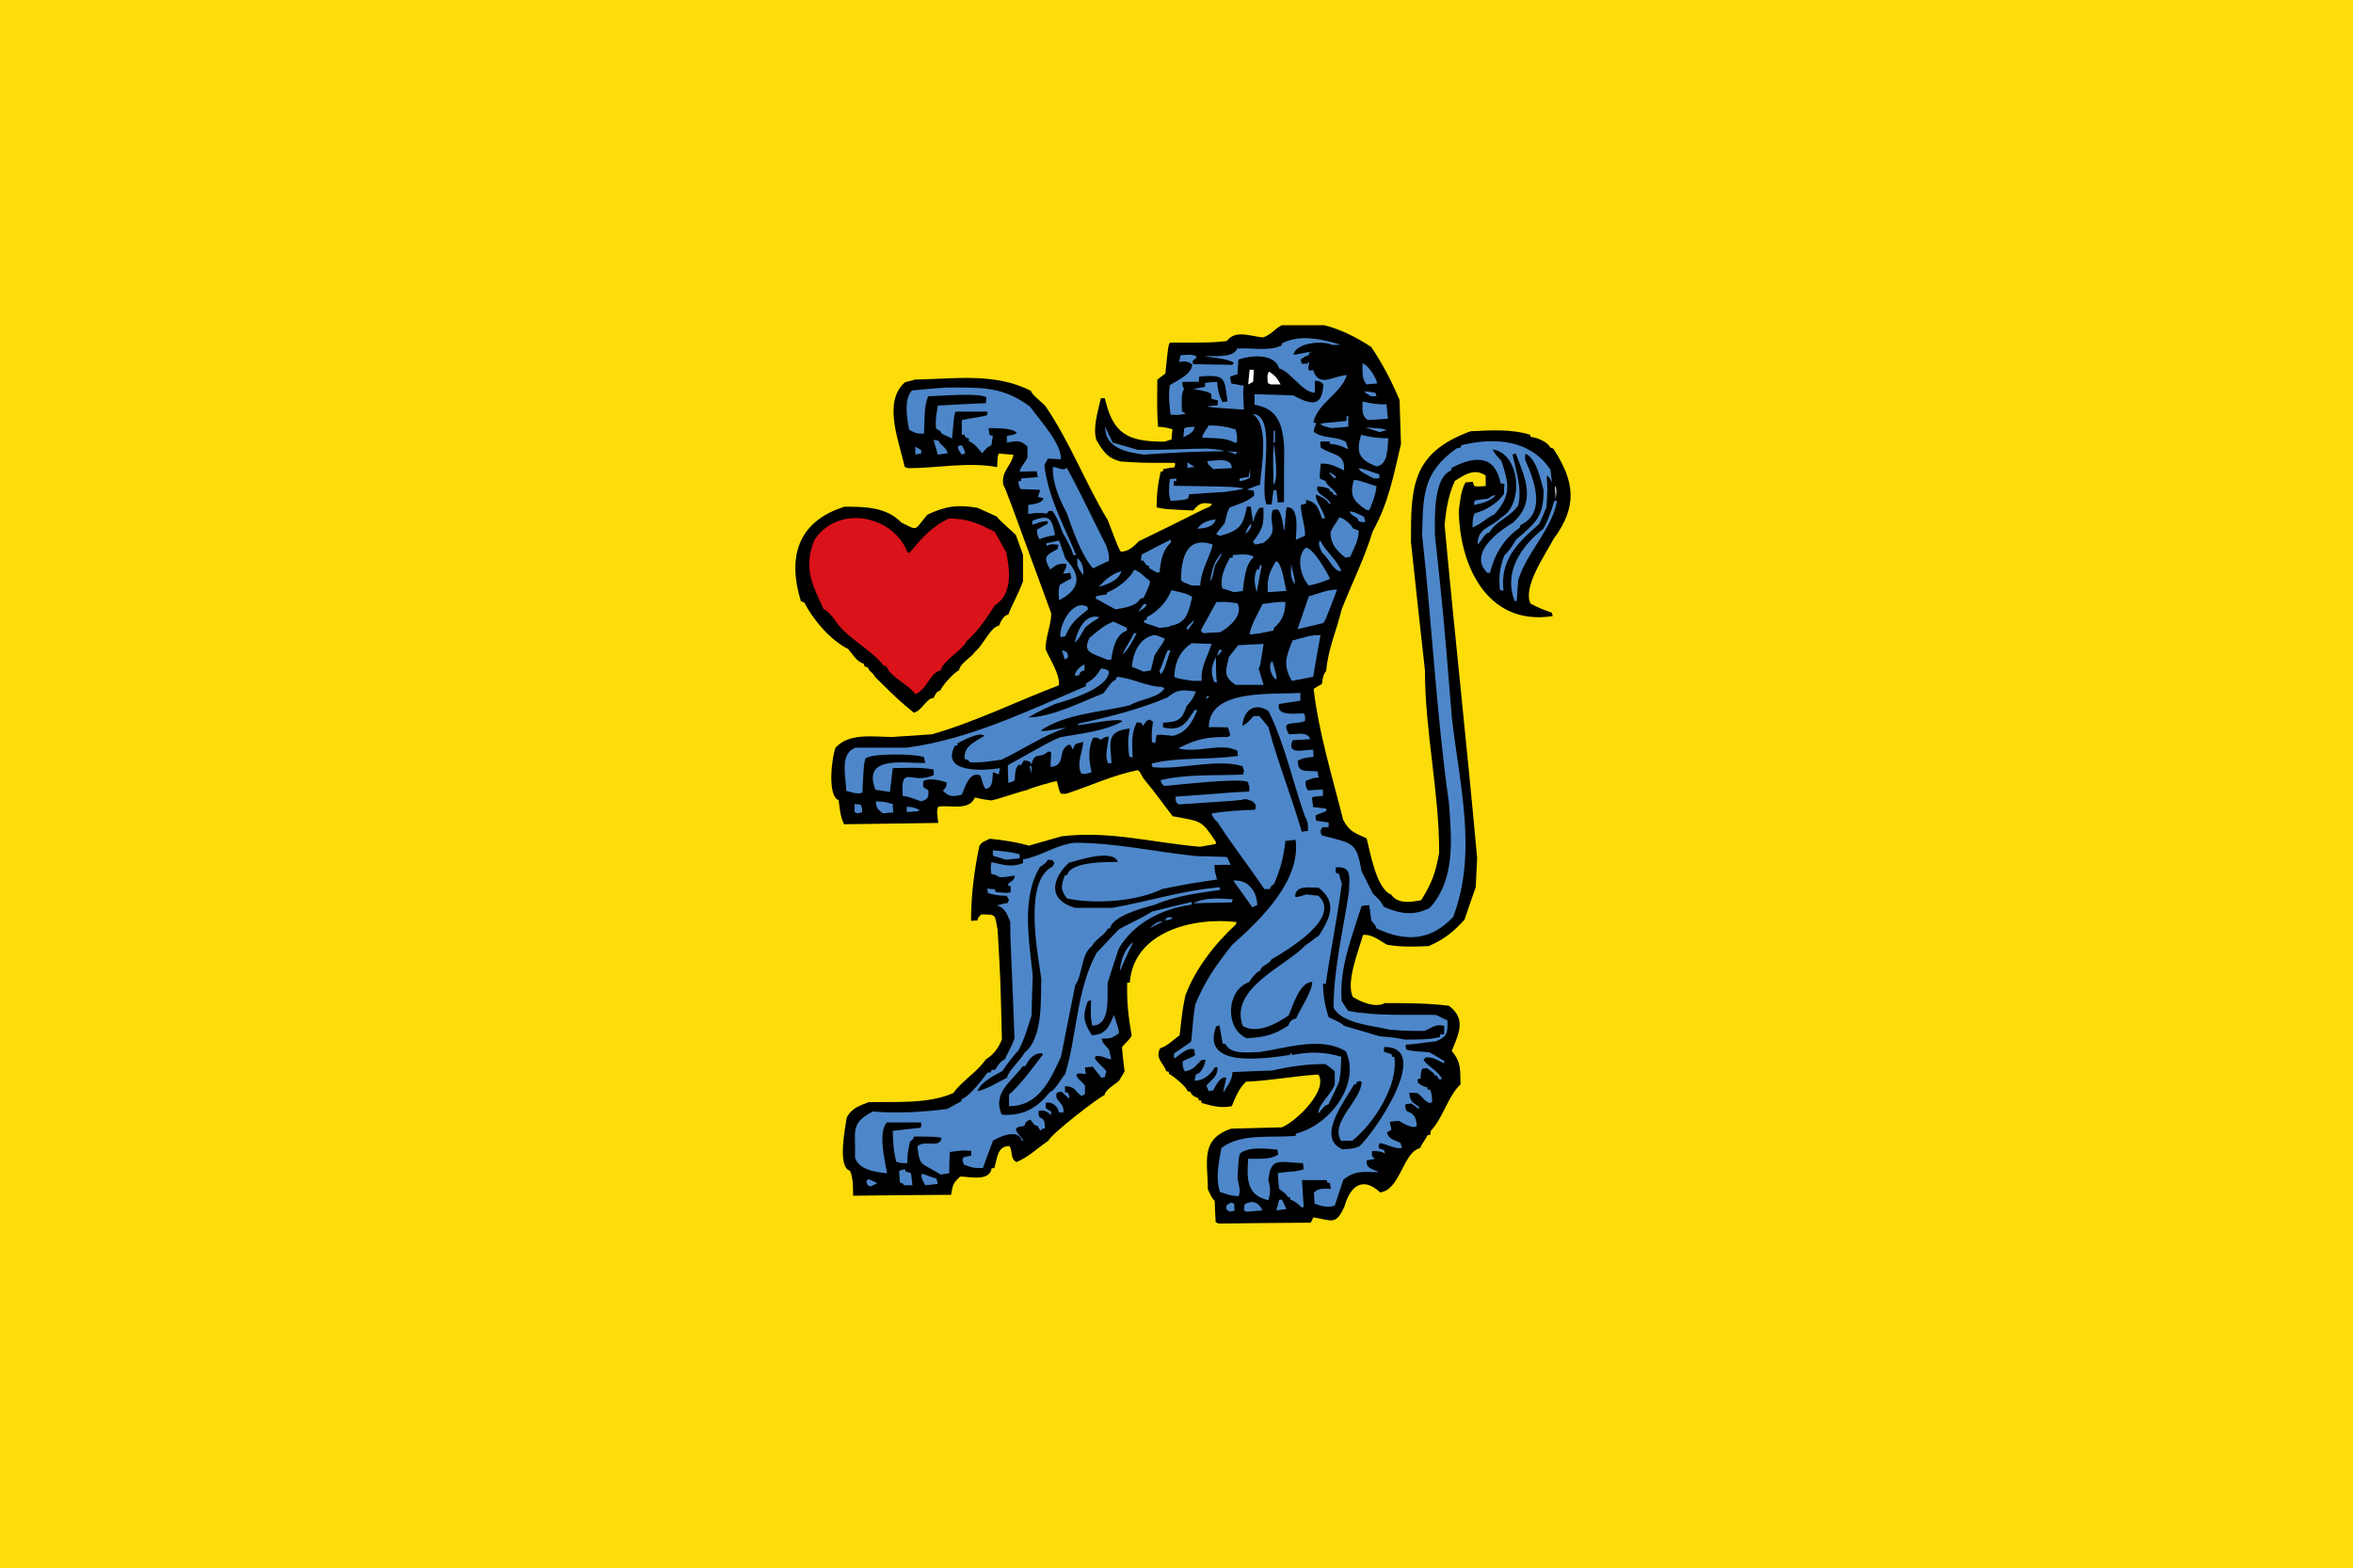 <?xml version="1.0" encoding="UTF-8" standalone="no"?>
<!-- Created with Inkscape (http://www.inkscape.org/) -->

<svg
   xmlns:dc="http://purl.org/dc/elements/1.1/"
   xmlns:cc="http://creativecommons.org/ns#"
   xmlns:rdf="http://www.w3.org/1999/02/22-rdf-syntax-ns#"
   xmlns:svg="http://www.w3.org/2000/svg"
   xmlns="http://www.w3.org/2000/svg"
   xmlns:sodipodi="http://sodipodi.sourceforge.net/DTD/sodipodi-0.dtd"
   xmlns:inkscape="http://www.inkscape.org/namespaces/inkscape"
   version="1.1"
   id="svg2"
   width="2000"
   height="1333"
   viewBox="0 0 2000 1333"
   sodipodi:docname="Flagge Landkreis Celle.svg"
   inkscape:version="0.92.3 (2405546, 2018-03-11)">
  <defs
     id="defs6" />
  <sodipodi:namedview
     pagecolor="#ffffff"
     bordercolor="#666666"
     borderopacity="1"
     objecttolerance="10"
     gridtolerance="10"
     guidetolerance="10"
     inkscape:pageopacity="0"
     inkscape:pageshadow="2"
     inkscape:window-width="1920"
     inkscape:window-height="1017"
     id="namedview4"
     showgrid="false"
     inkscape:zoom="0.284"
     inkscape:cx="1000"
     inkscape:cy="525.65493"
     inkscape:window-x="-8"
     inkscape:window-y="-8"
     inkscape:window-maximized="1"
     inkscape:current-layer="svg2" />
  <rect
     style="opacity:1;fill:#fcdd09;fill-opacity:1;fill-rule:evenodd;stroke:none;stroke-opacity:1"
     id="rect1028"
     width="2000"
     height="1333"
     x="0"
     y="0" />
  <g
     transform="matrix(3.192,0,0,2.996,-5808.286,46.28)"
     id="layer1">
	
	
	
	
	<path
   d="m 2144.109,331.682 c -0.253,-0.126 -0.505,-0.252 -0.758,-0.379 -0.127,-2.021 -0.189,-4.043 -0.253,-6.065 -0.695,-0.694 -0.695,-0.694 -1.832,-3.285 0,-7.96 -2.148,-14.089 6.191,-17.185 4.485,-0.127 8.972,-0.253 13.521,-0.379 3.854,-1.706 12.383,-10.488 9.729,-14.974 -6.444,0.379 -12.825,1.769 -19.27,2.022 -1.896,1.895 -2.843,4.484 -3.791,6.949 -2.969,0.632 -5.181,-0.063 -8.023,-0.885 -0.063,-0.252 -0.126,-0.506 -0.126,-0.695 -0.253,-0.063 -0.442,-0.063 -0.632,-0.063 -0.063,-0.253 -0.127,-0.442 -0.127,-0.632 -1.2,-0.506 -1.643,-0.695 -2.211,-1.833 -0.253,-0.063 -0.506,-0.126 -0.695,-0.126 0,-1.138 -4.233,-4.738 -4.864,-4.864 -0.063,-0.253 -0.127,-0.506 -0.127,-0.695 -0.253,-0.063 -0.442,-0.063 -0.632,-0.063 -0.694,-2.4 -3.096,-3.664 -1.643,-6.57 2.148,-0.759 3.412,-2.401 5.181,-3.665 0.759,-7.139 0.759,-7.139 1.517,-11.245 2.59,-7.519 7.834,-14.721 13.521,-20.28 0,-0.253 0.063,-0.442 0.126,-0.633 -11.94,-1.452 -27.42,2.907 -28.431,17.186 -0.253,0 -0.505,0 -0.694,0.063 -0.127,5.371 0.315,9.667 1.2,14.975 -0.759,1.516 -1.77,2.021 -2.591,3.348 0.189,2.275 0.442,4.549 0.695,6.823 -0.506,0.885 -1.011,1.77 -1.517,2.717 -1.326,1.2 -3.475,2.338 -3.854,4.044 -1.138,0.252 -14.152,10.93 -14.91,12.889 -3.096,2.211 -4.865,4.359 -8.467,6.064 -1.769,-0.885 -0.947,-2.906 -1.895,-4.549 -3.349,0 -3.223,3.602 -4.044,6.255 -0.253,0 -0.505,0 -0.695,0.063 -0.631,3.854 -5.749,2.338 -8.402,2.338 -1.959,1.958 -1.959,2.463 -2.4,5.18 -8.719,0.063 -17.438,0.127 -26.094,0.254 -0.063,-2.401 0.063,-4.865 -0.821,-7.076 -3.411,-1.012 -1.326,-11.941 -0.884,-15.1 1.264,-2.591 3.222,-3.286 5.813,-4.359 7.328,-0.19 15.857,0.568 22.555,-2.591 2.464,-3.602 6.317,-5.876 8.655,-9.54 2.148,-1.391 3.412,-3.285 4.296,-5.687 -0.379,-17.185 -0.379,-17.185 -1.137,-31.084 -0.821,-4.296 -0.127,-4.359 -4.359,-4.359 -0.885,0.948 -0.885,0.948 -1.011,1.706 -0.569,0 -1.138,0.063 -1.706,0.127 0,-7.141 0.821,-14.216 2.211,-21.229 0.632,-1.264 1.517,-1.391 2.78,-2.085 3.917,0.442 6.887,0.884 10.425,1.958 2.906,-0.885 5.813,-1.769 8.719,-2.653 12.698,-1.643 24.261,1.832 36.833,2.97 1.327,-0.253 2.717,-0.506 4.106,-0.758 0.063,-0.19 0.127,-0.38 0.189,-0.506 -3.979,-6.444 -3.917,-5.876 -11.562,-7.392 -3.032,-4.107 -3.412,-5.054 -7.897,-10.867 -0.821,-1.706 -0.821,-1.706 -1.39,-2.211 -6.634,1.39 -12.699,4.486 -19.08,6.697 -0.442,0 -0.885,0 -1.327,0 -0.442,-0.505 -0.442,-0.505 -1.137,-3.538 -0.506,-0.19 -7.708,2.148 -7.897,2.464 -2.78,0.695 -6.508,2.211 -9.54,2.969 -3.159,-0.379 -3.412,-0.695 -4.423,-0.821 -1.517,3.917 -6.76,2.022 -9.729,2.59 -0.632,1.327 -0.126,3.159 0,4.612 -8.402,0.127 -16.742,0.253 -25.082,0.38 -1.074,-2.212 -1.137,-4.36 -1.453,-6.824 -3.096,-1.201 -1.832,-12.32 -0.821,-14.91 3.664,-4.296 10.046,-3.033 15.163,-3.033 3.475,-0.253 6.949,-0.505 10.487,-0.758 11.941,-3.665 22.239,-9.224 33.801,-13.899 0.379,-3.096 -2.464,-7.455 -3.538,-10.298 0,-3.475 1.517,-6.887 1.517,-10.109 -12.004,-34.938 -12.004,-34.938 -12.762,-36.454 -0.632,-3.854 2.085,-5.307 2.716,-8.529 -1.326,-0.126 -2.653,-0.253 -3.917,-0.379 -0.315,0.695 -0.315,0.695 -0.442,3.854 -7.771,-1.516 -15.983,0.316 -23.755,0.316 -0.315,-0.126 -0.632,-0.252 -0.885,-0.379 -1.326,-6.887 -6.002,-18.448 0.127,-24.008 0.884,-0.253 1.769,-0.506 2.653,-0.758 10.74,-0.189 21.291,-2.022 30.895,3.222 0,0.948 3.096,3.348 3.854,4.359 6.508,10.172 10.614,21.796 16.554,32.285 3.032,8.402 3.032,8.402 3.537,8.971 1.896,0 3.538,-1.58 4.739,-2.97 14.783,-7.581 15.542,-8.339 18.953,-9.856 0.189,-0.252 0.379,-0.505 0.632,-0.695 -2.843,-0.568 -3.411,-0.252 -5.117,1.833 -7.582,-0.379 -7.582,-0.379 -9.729,-0.885 0,-3.601 0.315,-6.634 1.074,-10.108 0.189,-0.063 0.379,-0.126 0.632,-0.126 0,-0.253 0.063,-0.442 0.126,-0.632 0.947,-0.189 1.896,-0.379 2.906,-0.505 0.253,-0.821 0.253,-0.821 0.063,-1.264 -8.846,0 -8.846,0 -14.279,-0.379 -3.601,-0.885 -4.738,-2.843 -6.57,-6.128 -1.011,-3.602 0.506,-8.277 1.2,-11.814 0.316,0 0.695,0 1.074,0 2.148,10.045 5.939,12.32 15.921,12.32 0.569,-0.253 1.201,-0.442 1.832,-0.632 0.063,-1.011 0.127,-1.958 0.253,-2.906 -2.085,-0.569 -2.085,-0.569 -3.854,-0.695 -0.253,-4.17 -0.253,-4.17 -0.189,-13.331 0.694,-0.632 1.39,-1.2 2.147,-1.769 0.759,-7.897 0.759,-7.897 1.201,-8.782 11.245,0 11.245,0 15.163,-0.442 2.274,-3.222 5.938,-1.453 9.603,-1.011 2.212,-0.758 3.349,-2.654 5.055,-3.475 3.728,0 7.519,0 11.309,0 4.359,1.138 8.846,3.602 12.51,6.192 3.096,4.928 5.37,9.603 7.519,15.037 0.126,4.106 0.253,8.276 0.379,12.446 -1.896,8.655 -3.349,16.932 -7.519,24.766 -2.147,7.582 -5.56,14.784 -8.276,22.176 -1.327,5.939 -3.664,11.309 -4.106,17.438 -0.885,1.137 -0.947,2.274 -1.138,3.728 -0.758,0.442 -1.516,0.884 -2.211,1.39 1.327,12.383 4.991,25.019 7.834,37.086 1.643,3.349 2.844,3.664 6.255,5.308 0.885,3.348 2.527,14.404 6.57,15.983 1.77,2.717 5.118,2.148 7.961,1.579 2.843,-4.801 3.854,-7.834 4.802,-13.457 0,-17.311 -3.791,-34.495 -3.791,-51.743 -1.264,-12.193 -2.527,-24.324 -3.728,-36.454 0,-15.29 0,-25.271 15.921,-31.4 5.308,-0.252 10.678,-0.695 15.858,1.011 0,0.189 0,0.379 0.063,0.568 1.705,0.19 4.611,1.453 5.243,3.033 0.253,0.063 0.506,0.189 0.821,0.316 5.687,9.287 6.571,16.3 0.063,25.651 -2.148,4.422 -8.276,13.583 -6.128,18.322 2.59,1.39 2.59,1.39 5.686,2.59 0.063,0.316 0.127,0.632 0.253,0.948 -18.006,3.032 -25.019,-15.416 -25.019,-30.137 0.379,-2.464 0.505,-5.623 1.769,-7.771 0.632,-0.063 1.264,-0.126 1.959,-0.189 0.063,0.379 0.189,0.758 0.315,1.137 0.695,0.253 0.695,0.253 3.096,0.063 0,-1.011 0,-2.021 0,-2.969 -2.97,-2.148 -5.496,-0.316 -8.213,1.516 -1.706,3.98 -2.401,8.34 -2.717,12.636 2.717,31.463 6.002,62.926 8.655,94.389 -0.126,2.717 -0.253,5.497 -0.379,8.276 -1.011,3.033 -2.021,6.065 -2.97,9.161 -2.969,3.476 -5.243,5.497 -9.54,7.519 -3.917,0.189 -7.202,0.316 -11.056,-0.379 -2.022,-1.138 -4.107,-3.096 -6.444,-2.78 -1.138,4.359 -4.612,13.394 -2.717,17.563 2.085,1.453 6.065,3.223 8.529,1.77 5.749,0 11.372,0 17.058,0.758 4.676,3.728 2.654,7.834 0.759,12.826 2.59,3.222 2.211,5.369 2.338,9.477 -3.412,3.411 -4.612,9.477 -7.897,13.141 -0.063,0.379 -0.127,0.758 -0.19,1.201 -0.252,0 -0.505,0 -0.694,0.063 -0.695,1.58 -1.453,2.211 -1.959,3.664 -4.612,1.138 -5.307,11.941 -10.677,12.573 -4.612,-4.612 -7.961,-1.833 -9.478,3.979 -2.337,5.434 -3.222,3.98 -8.276,3.096 -0.252,0.506 -0.505,1.012 -0.694,1.518 -8.215,0.057 -16.427,0.121 -24.578,0.246 z"
   id="path497"
   inkscape:connector-curvature="0" />

	<path
   d="m 2147.142,328.335 c -0.316,-0.254 -0.632,-0.443 -0.948,-0.633 0,-0.379 0,-0.758 0,-1.074 0.379,-0.315 0.759,-0.631 1.138,-0.884 0.315,0.063 0.632,0.189 0.947,0.315 0,0.632 0.063,1.327 0.126,2.021 -0.441,0.065 -0.884,0.128 -1.263,0.255 z"
   id="path499"
   inkscape:connector-curvature="0"
   style="fill:#4d87ca" />

	<path
   d="m 2151.628,328.335 c -0.253,-0.127 -0.506,-0.254 -0.758,-0.38 0.063,-0.568 0.126,-1.138 0.189,-1.706 2.021,-1.326 3.854,-0.568 4.738,1.706 -1.389,0.126 -2.78,0.253 -4.169,0.38 z"
   id="path501"
   inkscape:connector-curvature="0"
   style="fill:#4d87ca" />

	<path
   d="m 2159.525,327.955 c 0.253,-1.011 0.505,-2.021 0.758,-3.032 0.253,0 0.506,0 0.759,0 0.379,0.885 0.758,1.769 1.137,2.653 -0.885,0.126 -1.769,0.253 -2.654,0.379 z"
   id="path503"
   inkscape:connector-curvature="0"
   style="fill:#4d87ca" />

	<path
   d="m 2166.285,327.197 c -0.505,-0.759 -2.147,-2.085 -3.032,-2.274 -0.063,-0.253 -0.127,-0.506 -0.127,-0.695 -0.189,-0.063 -0.379,-0.063 -0.568,-0.063 -0.442,-1.138 -1.516,-1.517 -2.337,-2.401 -0.127,-1.453 -0.253,-2.906 -0.316,-4.359 2.274,-0.568 4.865,-0.253 6.887,-1.138 -0.063,-0.568 -0.127,-1.137 -0.189,-1.705 -6.697,-0.316 -8.466,-1.706 -9.225,4.675 0.506,2.464 0.695,3.412 0,5.813 -6.064,-1.327 -5.686,-6.634 -5.37,-11.751 2.717,-0.063 5.813,0.379 8.023,-1.201 -0.126,-0.505 -0.189,-0.947 -0.252,-1.389 -2.906,-0.254 -7.455,-0.948 -9.92,1.073 -0.379,1.138 -0.379,1.138 -0.694,7.076 0.253,1.706 0.947,3.411 0.315,5.055 -1.769,0 -3.348,-0.569 -4.991,-1.2 -1.2,-3.98 -0.315,-8.34 0.38,-12.447 5.307,-4.359 13.204,-2.779 19.774,-3.475 0,-0.252 0.063,-0.441 0.127,-0.631 8.971,-2.401 17.247,-13.963 13.268,-23.314 -6.571,-4.359 -15.669,-0.947 -22.997,0.19 -3.033,0 -7.519,0.884 -9.099,-2.274 -0.252,-0.063 -0.505,-0.127 -0.694,-0.127 -0.316,-1.769 -0.632,-3.475 -0.885,-5.18 -0.316,0.063 -0.632,0.189 -0.885,0.315 -4.296,12.193 13.647,8.972 19.648,8.087 0.063,-0.253 0.19,-0.442 0.316,-0.632 0.063,0.189 0.126,0.379 0.253,0.632 4.802,-0.947 8.529,-0.947 13.078,0.506 0,2.526 -0.127,4.675 -0.568,7.139 -1.517,3.791 -2.591,5.56 -2.78,6.381 -1.011,0 -2.085,1.896 -2.78,2.591 0,-2.527 3.475,-5.434 4.423,-8.276 0,-1.264 0,-2.527 0,-3.729 -0.821,-0.694 -1.643,-1.389 -2.464,-2.021 -4.865,-0.063 -9.54,0.695 -14.216,1.832 -3.538,0.127 -7.075,0.253 -10.551,0.443 -0.189,2.717 -1.264,3.475 -2.4,5.813 -0.063,-1.201 0.695,-3.096 0.695,-4.233 -1.517,-0.569 -2.97,2.59 -3.412,3.601 -0.442,0.063 -0.821,0.127 -1.2,0.253 -0.253,-0.568 -0.442,-1.073 -0.632,-1.579 1.706,-2.148 2.969,-2.527 2.969,-5.244 -0.252,0 -0.505,0 -0.758,0.063 -0.947,1.896 -3.159,3.917 -5.37,3.728 0.126,-0.632 0.253,-1.264 0.379,-1.832 1.453,0 2.464,-2.906 2.527,-4.107 -0.379,0 -0.758,0.063 -1.074,0.127 -1.579,1.579 -1.958,2.717 -4.423,3.222 -0.568,-1.011 -0.568,-1.643 -0.568,-2.843 0.506,-0.442 2.717,-1.2 3.285,-1.77 -0.063,-0.568 -0.126,-1.137 -0.189,-1.643 -2.274,-0.884 -4.864,2.844 -5.433,2.465 0,-0.443 0,-0.885 0.063,-1.327 1.453,-1.074 2.906,-2.147 4.423,-3.222 0.379,-0.759 0.379,-5.623 1.2,-10.615 2.464,-6.57 5.497,-11.119 9.793,-16.932 7.771,-7.328 18.322,-18.258 16.932,-29.82 -0.947,0.063 -1.832,0.189 -2.717,0.316 -0.505,4.675 -1.264,7.834 -3.032,12.193 -0.758,0.568 -0.758,0.568 -1.138,1.453 -0.505,0 -1.011,0 -1.453,0 -4.043,-6.381 -8.528,-12.51 -12.446,-18.954 -0.947,-0.947 -1.137,-1.2 -1.579,-2.527 3.791,-0.632 7.645,-0.885 11.562,-1.011 0.759,-2.085 -1.073,-2.717 -2.59,-3.033 -1.517,0.379 -1.517,0.379 -17.816,1.516 -0.821,-0.821 -0.759,-1.074 -0.759,-2.211 11.752,-0.821 13.647,-1.2 19.586,-1.453 0.189,-1.137 0,-1.579 -0.316,-2.716 -2.59,-1.264 -19.838,1.011 -22.302,1.137 -0.758,-0.758 -0.758,-0.758 -0.947,-1.643 6.696,-1.769 14.973,-1.264 21.923,-1.58 0.442,-1.074 0.253,-1.39 -0.189,-2.401 -6.761,-2.211 -16.174,1.074 -23.756,0.316 -0.442,-0.505 -0.442,-0.505 -0.252,-1.074 7.202,-1.895 15.415,-0.947 22.87,-2.148 -0.063,-0.505 -0.126,-1.011 -0.126,-1.453 -4.423,-2.464 -10.614,0.821 -15.795,-0.695 5.055,-2.717 7.519,-3.222 13.331,-3.222 0.189,-0.189 0.379,-0.379 0.568,-0.569 -0.253,-0.758 -0.442,-1.453 -0.632,-2.148 -1.706,-0.063 -3.412,-0.063 -5.117,-0.063 0,-11.057 17.248,-9.161 24.387,-9.729 0,0.695 0,1.453 0,2.211 -1.896,0.316 -3.791,0.632 -5.686,0.948 -0.885,3.601 4.611,2.653 6.57,2.653 0.379,0.506 0.379,0.506 0.379,2.148 -3.096,1.327 -6.634,-0.442 -4.296,3.791 2.337,0 4.802,-0.884 5.686,1.39 -1.579,0.063 -3.158,0.189 -4.738,0.316 -1.579,4.169 2.653,2.716 5.497,2.653 0,0.632 0.063,1.327 0.126,2.022 -2.78,0.379 -2.78,0.379 -4.233,1.074 0,3.665 2.085,2.717 5.308,3.096 0.063,0.568 0.126,1.137 0.253,1.706 -1.453,0.126 -1.453,0.126 -3.412,0.948 -0.189,1.2 0,1.643 0.506,2.717 1.326,-0.126 2.653,-0.19 4.043,-0.253 0,0.568 0,1.2 0,1.832 -2.211,0.126 -2.211,0.126 -2.906,0.442 0.063,0.885 0.189,1.769 0.316,2.717 1.137,0.126 2.274,0.252 3.475,0.442 0,0.189 0,0.442 0,0.695 -0.947,0.379 -1.896,0.758 -2.843,1.201 0,0.505 0.063,1.011 0.126,1.516 1.074,0.126 2.211,0.316 3.349,0.505 0,0.442 0,0.885 0,1.326 -0.568,0 -1.074,0 -1.579,0 -0.695,0.695 -0.632,1.517 -0.253,2.338 8.339,2.338 9.224,1.77 10.613,10.172 1.012,2.085 2.022,4.233 3.033,6.381 2.021,2.086 2.021,2.086 2.906,3.729 4.232,1.958 8.023,2.652 12.257,0.252 6.887,-8.213 5.749,-19.648 5.054,-29.82 -3.348,-25.145 -4.485,-50.669 -7.139,-75.878 0.315,-10.93 -0.063,-17.563 9.098,-24.577 0.379,-0.126 0.758,-0.253 1.2,-0.316 0,-0.253 0.063,-0.442 0.127,-0.632 9.098,-2.401 18.511,-1.453 23.755,6.95 0.126,1.2 0.253,2.401 0.442,3.601 -0.821,-1.579 -0.821,-1.579 -1.453,-1.895 0.253,4.043 0.253,4.043 -0.063,8.971 -0.632,1.516 -1.264,3.096 -1.896,4.675 -5.938,5.497 -10.487,10.298 -9.54,19.017 -0.315,-0.126 -0.632,-0.189 -0.947,-0.253 -0.316,-3.98 -0.127,-5.875 1.137,-9.729 1.644,-1.896 1.644,-1.896 3.159,-4.549 5.497,-4.991 7.329,-6.634 7.329,-14.026 -0.759,-2.843 -1.896,-9.161 -4.865,-10.361 -0.063,0.505 -0.063,1.074 -0.063,1.643 2.274,5.56 5.875,15.037 -1.201,18.575 -0.126,0.253 -0.189,0.505 -0.252,0.821 -4.359,3.159 -6.761,7.834 -7.897,12.762 -0.253,0 -0.506,0 -0.695,0 -5.117,-5.434 2.717,-11.625 6.887,-14.278 6.128,-6.128 3.285,-12.257 0.694,-19.585 -0.315,0.063 -0.631,0.189 -0.884,0.315 0.947,4.675 2.59,9.667 1.516,14.405 -2.147,3.412 -6.002,4.422 -7.645,7.708 -1.264,0 -2.085,2.464 -3.158,3.349 0,-4.802 3.475,-4.612 6.317,-7.645 6.065,-3.538 5.055,-18.259 -2.338,-19.27 0.632,1.201 0.632,1.201 2.338,3.223 2.021,6.444 2.78,9.729 -1.896,15.226 -1.896,0.884 -3.917,3.032 -5.813,3.664 0.127,-2.717 0.127,-2.717 0.568,-3.98 3.097,-0.885 6.003,-2.78 7.835,-5.497 0,-1.011 0.063,-1.958 0.126,-2.906 -0.379,-0.063 -0.695,-0.063 -1.011,-0.063 -1.39,-7.96 -6.697,-8.087 -13.078,-4.422 -0.063,0.189 -0.063,0.442 -0.063,0.695 -4.928,1.958 -4.359,13.963 -4.359,18.322 2.274,22.555 2.274,22.555 4.486,51.491 1.958,19.017 6.949,38.413 0.379,56.861 -6.002,6.823 -12.636,7.14 -20.407,3.285 -0.252,-0.821 -0.252,-0.821 -1.39,-2.274 -0.189,-1.453 -0.379,-2.906 -0.568,-4.359 -0.695,0.063 -1.39,0.127 -2.022,0.252 -2.59,8.782 -6.001,17.691 -5.307,26.979 0.568,0.884 1.138,1.832 1.706,2.779 7.392,1.517 15.668,1.012 23.376,1.137 1.011,0.506 2.021,1.012 3.096,1.58 0,3.475 0.127,4.486 -3.096,5.939 -3.791,0.379 -4.928,0.758 -8.087,0.947 0.063,0.442 0.127,0.885 0.189,1.326 0.759,0.379 0.759,0.379 6.129,0.822 2.653,1.453 3.285,2.147 3.98,2.4 0,0.253 0,0.506 0,0.758 -1.644,-0.821 -2.97,-1.895 -4.929,-1.705 -0.189,0.252 -0.379,0.505 -0.568,0.758 1.643,2.274 3.664,2.779 4.991,5.434 -0.316,0 -0.632,0 -0.947,0 -0.19,-0.379 -0.316,-0.695 -0.442,-1.012 -0.253,-0.063 -0.506,-0.126 -0.695,-0.126 0,-0.758 -1.453,-1.453 -1.959,-2.021 -0.441,0.063 -0.884,0.126 -1.326,0.189 -0.379,1.327 -0.379,1.327 -0.379,2.717 -0.316,0.063 -0.569,0.189 -0.821,0.315 0,0.316 0.063,0.633 0.126,1.012 1.327,0.947 1.327,0.947 2.464,1.199 0,0.19 0,0.38 0.063,0.633 0.189,0 0.442,0.063 0.694,0.126 0.506,1.264 0.506,2.085 0.506,3.476 -1.327,1.01 -2.906,-2.148 -3.98,-2.591 -0.694,-0.063 -1.39,-0.063 -2.085,-0.063 0.189,2.4 0.759,2.654 2.654,3.98 -0.063,0.189 -0.127,0.379 -0.127,0.632 -0.632,-0.569 -1.264,-1.074 -1.896,-1.579 -0.568,0.063 -1.137,0.126 -1.706,0.252 0.063,1.453 0.063,1.453 0.569,2.021 1.896,0.506 2.464,2.212 2.464,4.107 -1.011,1.011 -3.917,-1.012 -4.738,-1.453 -0.821,0.063 -1.643,0.126 -2.401,0.252 0.063,1.012 0.379,1.264 0.379,2.338 -0.379,0.189 -0.758,0.379 -1.137,0.632 0.315,1.958 1.958,2.148 3.602,3.032 0.126,0.443 0.252,0.948 0.379,1.453 -1.959,0.316 -3.917,-1.137 -5.939,-1.39 -0.315,0.821 -0.315,0.821 -0.126,1.517 0.442,0.127 0.885,0.252 1.327,0.441 0.063,0.316 0.126,0.633 0.252,0.948 -1.2,-0.568 -1.2,-0.568 -3.348,-0.694 -0.442,1.2 -0.127,1.516 0.631,2.273 -0.758,0.127 -1.453,0.254 -2.147,0.38 -0.506,2.085 1.579,2.59 3.285,3.349 -4.233,0.063 -6.065,-0.695 -9.54,2.147 -0.758,2.401 -1.517,4.864 -2.274,7.329 -1.832,0.758 -3.602,0.126 -5.37,-0.506 -0.063,-1.074 -0.126,-2.147 -0.189,-3.158 1.453,-1.453 2.527,-1.012 4.549,-1.074 -0.127,-0.568 -0.253,-1.138 -0.316,-1.643 -0.252,-0.063 -0.505,-0.127 -0.694,-0.127 -0.063,-0.252 -0.127,-0.505 -0.127,-0.695 -2.211,0 -4.422,0 -6.57,0 0.126,2.527 0.253,5.055 0.442,7.582 -0.196,0.061 -0.385,0.124 -0.512,0.25 z"
   id="path505"
   inkscape:connector-curvature="0"
   style="fill:#4d87ca" />

	<path
   d="m 2051.362,321.195 c -0.947,-0.569 -0.821,-0.632 -1.011,-1.579 0.189,-0.189 0.38,-0.38 0.569,-0.569 0.758,0.38 1.516,0.759 2.337,1.2 -0.631,0.316 -1.263,0.632 -1.895,0.948 z"
   id="path507"
   inkscape:connector-curvature="0"
   style="fill:#4d87ca" />

	<path
   d="m 2060.334,320.815 c -0.315,-0.568 -0.315,-0.568 -1.074,-0.758 -0.063,-1.074 -0.126,-2.148 -0.189,-3.222 0.506,-0.38 0.506,-0.38 1.643,-0.506 0,0.19 0,0.38 0.063,0.569 0.442,0.126 0.948,0.315 1.453,0.505 0.127,1.138 0.253,2.274 0.379,3.411 -0.759,10e-4 -1.516,10e-4 -2.275,10e-4 z"
   id="path509"
   inkscape:connector-curvature="0"
   style="fill:#4d87ca" />

	<path
   d="m 2066.02,320.815 c -0.568,-1.199 -1.138,-1.832 -0.948,-3.222 0.695,0 1.706,0.695 3.918,1.327 0.126,0.506 0.252,1.011 0.379,1.516 -1.138,0.127 -2.275,0.253 -3.349,0.379 z"
   id="path511"
   inkscape:connector-curvature="0"
   style="fill:#4d87ca" />

	<path
   d="m 2070.127,317.783 c -5.055,-3.411 -5.623,-2.021 -6.191,-8.023 1.958,-1.958 5.938,0.821 6.444,-2.401 -1.58,-0.315 -1.58,-0.315 -7.329,-0.379 -0.315,0.822 -0.315,0.822 -1.074,1.453 -0.505,2.148 -0.758,3.918 -0.758,6.129 -1.643,0 -1.643,0 -2.906,-0.379 -0.758,-3.033 -0.885,-5.623 -0.947,-8.782 2.464,-0.315 4.928,-0.632 7.392,-0.885 0.315,-0.821 0.315,-0.821 0.063,-1.517 -3.033,0 -6.065,0 -9.035,0 -2.4,2.906 -0.505,10.867 0.063,14.405 -3.159,-0.253 -7.645,-1.074 -8.529,-4.485 0.253,-7.393 -1.453,-9.604 4.738,-13.016 6.508,0.569 13.395,0.189 19.901,-0.758 1.2,-0.758 2.401,-1.453 3.665,-2.148 0,-0.252 0.063,-0.441 0.126,-0.631 1.896,-0.633 5.687,-5.687 6.76,-7.455 0.316,-0.063 0.632,-0.127 1.011,-0.127 0,-0.253 0.063,-0.442 0.127,-0.632 0.315,-0.063 0.632,-0.126 1.011,-0.126 0.821,-1.391 1.264,-2.274 2.653,-3.033 0.316,-1.2 1.706,-3.285 2.464,-5.938 -0.758,-22.935 -1.137,-26.599 -1.137,-32.979 -0.885,-2.211 -1.138,-3.664 -3.476,-4.676 0.948,-0.252 1.896,-0.505 2.844,-0.694 0.063,-0.315 0.189,-0.569 0.315,-0.821 -0.252,-0.442 -0.442,-0.821 -0.632,-1.201 -1.958,0 -3.285,-0.189 -4.991,-0.758 -0.063,-0.441 -0.126,-0.885 -0.189,-1.264 0.632,0.063 1.327,0.127 2.022,0.189 0.063,0.253 0.189,0.506 0.315,0.822 3.223,0.252 3.223,0.252 3.917,0 0,-0.569 0,-1.138 0,-1.706 -0.253,-0.063 -0.442,-0.063 -0.632,-0.063 0,-0.252 0,-0.506 0,-0.695 1.011,-0.758 1.58,-0.947 1.77,-2.211 -1.391,0.063 -2.148,0.442 -4.044,0.442 -1.137,-0.694 -1.137,-0.694 -2.211,-0.884 -0.253,-1.58 -0.253,-1.58 0,-3.412 3.411,0.821 5.117,1.516 8.402,0.315 0,-0.379 0,-0.758 0,-1.073 4.802,-0.885 8.466,-4.044 13.71,-4.739 10.867,0 21.544,2.591 32.348,3.791 2.717,0.063 5.497,0.126 8.276,0.253 0.316,0.695 0.632,1.453 0.948,2.211 -1.453,0 -2.906,0 -4.297,0.063 0.063,1.769 0.063,1.769 0.695,4.106 -7.897,1.264 -7.897,1.264 -14.657,2.717 -6.761,3.537 -17.943,4.359 -25.335,2.653 -1.832,-2.653 -1.517,-3.601 -0.568,-6.507 0.189,-0.064 0.379,-0.127 0.632,-0.127 0.947,-3.917 10.677,-3.664 13.52,-3.728 -1.326,-3.79 -10.613,-0.442 -13.078,0.253 -4.485,4.485 -5.749,10.424 1.58,12.762 3.349,0 6.697,0 10.045,0 9.667,-1.77 18.765,-4.991 28.62,-5.813 0,0.253 0,0.506 0,0.758 -6.254,0.948 -11.877,1.707 -17.627,4.297 -2.906,0.758 -10.993,3.096 -11.688,6.634 -0.253,0 -0.442,0 -0.632,0.063 -0.379,1.579 -3.285,2.969 -4.106,4.928 -2.97,2.211 -2.464,8.087 -4.486,11.119 -1.264,6.76 -2.527,13.521 -3.79,20.281 -2.78,6.381 -5.813,14.025 -13.837,14.025 0,-1.137 0,-2.211 0,-3.285 3.285,-3.096 6.318,-7.582 8.972,-11.31 -0.063,-0.189 -0.126,-0.315 -0.189,-0.442 -2.4,0 -3.475,1.77 -4.423,3.664 -0.253,0 -0.505,0 -0.694,0.064 -3.223,4.549 -8.087,7.518 -5.623,13.709 5.813,0.506 9.54,-2.021 12.888,-6.444 1.264,-0.315 3.033,-3.917 4.044,-5.117 3.159,-11.12 2.97,-23.882 8.34,-34.306 1.958,-2.275 3.98,-4.55 6.002,-6.761 2.653,-1.517 6.255,-3.285 8.782,-4.991 3.475,-0.947 7.013,-1.832 10.551,-2.717 0,0.253 0,0.506 0,0.758 -8.15,1.201 -15.353,5.244 -19.396,12.384 -1.011,3.222 -2.021,6.444 -2.969,9.729 -0.253,3.475 1.011,12.193 -4.107,12.193 -0.568,-2.338 -0.379,-4.738 -0.315,-7.202 -0.316,0.063 -0.632,0.189 -0.885,0.315 -1.453,4.107 -1.137,5.939 1.074,9.604 3.728,0 4.738,-2.653 5.876,-5.75 1.326,4.297 1.326,4.297 1.326,5.244 -1.832,1.327 -2.211,1.58 -4.549,1.453 0,1.327 1.327,2.212 1.959,3.285 0.189,0.885 0.379,1.77 0.568,2.654 -1.769,-0.253 -1.959,-1.074 -4.17,-0.947 -0.063,0.252 -0.126,0.505 -0.189,0.758 0.947,1.453 2.338,2.4 3.032,3.537 -0.126,0.506 -0.252,1.074 -0.379,1.643 -0.315,0.064 -0.632,0.127 -0.885,0.254 -0.821,-1.074 -1.579,-2.148 -2.337,-3.159 -0.695,0.063 -1.391,0.126 -2.085,0.189 0.063,0.632 0.126,1.263 0.253,1.896 -1.833,-0.253 -1.833,-0.253 -2.527,0.063 0,1.201 1.643,2.086 2.274,3.223 0,0.821 0,1.643 0,2.464 -0.316,0.126 -0.632,0.253 -0.885,0.442 -2.021,-1.327 -1.264,-2.591 -4.423,-2.78 0,0.569 0,1.138 0,1.706 0.189,0 0.442,0.063 0.695,0.127 0.506,0.947 0.506,0.947 0.379,1.705 -0.694,-0.695 -1.326,-1.326 -1.958,-1.959 -0.442,0.063 -0.885,0.127 -1.264,0.254 -0.948,2.4 2.147,2.717 1.705,5.622 -0.379,0 -0.758,0 -1.137,0 -0.315,-1.643 -1.769,-3.159 -3.538,-2.716 0,0.505 0,1.01 0,1.516 0.442,0.316 0.947,0.632 1.453,1.011 -0.063,0.38 -0.126,0.759 -0.126,1.138 -0.569,-1.201 -1.959,-1.706 -3.223,-1.391 -0.063,1.138 -0.063,1.138 0.253,1.832 1.579,0.569 1.264,1.643 1.453,3.096 -0.821,0.19 -0.821,0.19 -1.264,0.695 -0.253,-0.505 -0.506,-0.947 -0.758,-1.39 -0.948,0 -1.391,-1.074 -1.896,-1.769 -1.074,0.505 -1.264,0.631 -1.58,1.832 -4.043,0.379 -1.643,1.895 -0.315,4.043 -0.126,0 -0.253,0.063 -0.379,0.127 -0.885,-3.602 -5.939,-1.074 -7.645,-0.063 -0.948,2.591 -1.832,5.181 -2.717,7.834 -2.274,0 -2.97,-0.063 -5.055,-1.011 -0.442,-1.264 -0.442,-1.264 -0.189,-2.021 0.695,-0.189 1.39,-0.379 2.148,-0.506 0,-0.442 0,-0.885 0,-1.326 -1.959,-0.316 -3.728,0 -5.75,0.315 -0.063,1.958 -0.126,3.98 -0.126,6.002 -0.756,0.127 -1.514,0.254 -2.272,0.38 z"
   id="path513"
   inkscape:connector-curvature="0"
   style="fill:#4d87ca" />

	<path
   d="m 2177.152,310.643 c -7.266,-3.285 0.695,-13.836 3.032,-18.385 0.189,-0.063 0.379,-0.126 0.632,-0.126 0,-0.253 0.063,-0.442 0.127,-0.632 0.758,-0.253 0.758,-0.253 1.263,-0.063 0,5.307 -8.466,11.371 -5.496,16.742 1.011,0 2.021,0 3.032,0 5.687,-4.865 12.32,-15.669 11.183,-23.756 -0.252,-0.063 -0.441,-0.063 -0.631,-0.063 -0.063,-0.254 -0.063,-0.506 -0.063,-0.695 -0.758,-0.253 -1.453,-0.506 -2.148,-0.758 0.063,-0.443 0.127,-0.885 0.189,-1.327 12.952,0 -2.527,24.197 -6.634,28.178 -1.454,0.633 -1.454,0.633 -4.486,0.885 z"
   id="path515"
   inkscape:connector-curvature="0" />

	<path
   d="m 2079.92,294.154 c 0.885,-2.653 4.359,-4.423 6.634,-5.749 1.264,-1.959 2.779,-4.17 4.359,-5.939 1.516,-3.411 1.516,-3.411 3.411,-9.792 0.063,-3.728 0.189,-7.456 0.316,-11.183 -0.885,-9.73 -3.159,-22.176 1.958,-31.021 1.453,-1.011 1.453,-1.011 2.085,-2.021 0.379,0.063 0.821,0.127 1.264,0.189 0.127,0.253 0.253,0.506 0.442,0.821 -0.189,0.315 -0.315,0.632 -0.442,0.948 -7.96,3.98 -3.854,25.271 -3.032,31.779 -0.189,5.559 0.568,16.805 -4.423,20.975 -1.137,2.338 -4.17,4.865 -4.738,7.203 -2.781,1.389 -4.928,3.032 -7.834,3.79 z"
   id="path517"
   inkscape:connector-curvature="0" />

	<path
   d="m 2193.705,279.497 c -2.653,-0.568 -2.653,-0.568 -6.76,-0.947 -3.159,-1.012 -6.318,-2.022 -9.414,-2.97 -0.758,-0.759 -0.758,-0.759 -4.106,-2.464 -1.011,-3.285 -1.39,-5.939 -1.517,-9.414 0.253,0 0.506,0 0.759,0 1.326,-9.729 2.843,-17.248 4.296,-28.494 -0.316,-0.947 -0.569,-1.895 -0.821,-2.779 -0.316,-0.127 -0.569,-0.189 -0.821,-0.253 0,-0.505 0,-1.011 0,-1.517 4.611,-0.568 3.538,3.475 3.538,6.761 -1.517,10.93 -4.107,21.985 -4.107,33.042 2.275,4.549 10.425,5.055 14.848,6.191 4.296,0.38 4.296,0.38 9.351,0.38 1.958,-0.885 3.159,-2.148 5.307,-1.39 -0.063,0.758 -0.063,1.516 -0.063,2.337 -0.38,0 -0.759,0 -1.074,0 0,0.253 0,0.505 0,0.759 -3.035,0.884 -6.257,0.694 -9.416,0.758 z"
   id="path519"
   inkscape:connector-curvature="0" />

	<path
   d="m 2151.628,279.118 c -5.876,-2.654 -5.496,-13.71 0.632,-15.922 0.885,-1.453 1.579,-2.527 3.032,-3.348 0,-1.327 2.401,-1.706 2.906,-3.096 3.665,-2.338 18.954,-11.625 12.51,-18.07 -1.137,-0.125 -2.211,-0.252 -3.285,-0.379 -2.338,0.822 -2.338,0.822 -2.906,0.633 0,-3.35 3.854,-2.527 6.255,-2.527 4.991,4.106 3.158,8.402 0.126,13.52 -1.264,0.822 -2.211,1.896 -3.538,2.717 -5.56,6.255 -20.406,12.193 -16.806,22.998 3.98,2.4 9.035,-0.695 12.257,-3.033 1.011,-2.527 2.906,-9.477 6.255,-9.477 0,2.779 -3.285,7.771 -4.296,10.361 -1.201,0.252 -1.706,0.947 -2.085,2.021 -4.108,2.844 -6.256,3.223 -11.057,3.602 z"
   id="path521"
   inkscape:connector-curvature="0" />

	<path
   d="m 2117.827,259.974 c 0.189,-2.653 1.327,-6.57 3.602,-8.087 -2.338,4.676 -3.097,7.329 -3.602,8.087 z"
   id="path523"
   inkscape:connector-curvature="0"
   style="fill:#4d87ca" />

	<path
   d="m 2125.724,247.971 c 1.137,-0.948 1.958,-2.212 3.538,-1.958 -1.2,0.63 -2.401,1.262 -3.538,1.958 z"
   id="path525"
   inkscape:connector-curvature="0"
   style="fill:#4d87ca" />

	<path
   d="m 2129.831,245.696 c 0.506,-1.074 1.074,-0.947 2.085,-0.821 -0.505,0.758 -1.264,0.632 -2.085,0.821 z"
   id="path527"
   inkscape:connector-curvature="0"
   style="fill:#4d87ca" />

	<path
   d="m 2153.144,241.969 c -1.706,-2.527 -3.412,-5.055 -5.118,-7.581 3.98,-0.443 6.382,3.222 6.382,6.949 -0.442,0.189 -0.885,0.379 -1.264,0.632 z"
   id="path529"
   inkscape:connector-curvature="0"
   style="fill:#4d87ca" />

	<path
   d="m 2137.349,240.831 c 3.222,-1.769 6.949,-1.39 10.551,-1.137 -0.126,0.252 -0.189,0.568 -0.253,0.885 -3.474,0.062 -6.887,0.126 -10.298,0.252 z"
   id="path531"
   inkscape:connector-curvature="0"
   style="fill:#4d87ca" />

	<path
   d="m 2087.438,228.448 c -1.138,-0.379 -2.275,-0.758 -3.412,-1.137 0,-0.506 0,-1.012 0,-1.517 4.865,0.505 4.865,0.505 7.14,1.138 0,0.379 0,0.758 0,1.137 -1.264,0.126 -2.528,0.252 -3.728,0.379 z"
   id="path533"
   inkscape:connector-curvature="0"
   style="fill:#4d87ca" />

	<path
   d="m 2166.285,220.551 c -2.717,-10.045 -6.381,-19.648 -8.908,-29.757 -0.821,-1.074 -1.643,-2.085 -2.4,-3.096 -0.506,0 -1.011,0 -1.517,0 -1.011,1.201 -1.643,2.022 -2.969,2.78 0.188,-4.106 3.032,-6.949 6.949,-4.17 4.359,9.414 6.444,20.154 9.729,30.01 0.821,1.39 0.758,2.275 0.758,3.98 -0.568,0.063 -1.136,0.127 -1.642,0.253 z"
   id="path535"
   inkscape:connector-curvature="0" />

	<path
   d="m 2047.951,215.307 c -0.253,-0.126 -0.506,-0.253 -0.758,-0.379 0,-0.758 0,-1.516 0,-2.274 0.505,0.063 1.073,0.126 1.643,0.19 0.379,0.884 0.379,0.884 0.379,2.211 -0.443,0.063 -0.885,0.126 -1.264,0.252 z"
   id="path537"
   inkscape:connector-curvature="0"
   style="fill:#4d87ca" />

	<path
   d="m 2054.711,215.307 c -1.516,-1.327 -1.705,-1.39 -1.832,-3.412 2.212,0.126 2.212,0.126 4.486,0.758 0,0.758 0.063,1.58 0.126,2.401 -0.947,0.064 -1.896,0.127 -2.78,0.253 z"
   id="path539"
   inkscape:connector-curvature="0"
   style="fill:#4d87ca" />

	<path
   d="m 2061.093,214.928 c 0,-0.505 0,-1.011 0,-1.516 1.895,0.189 1.895,0.189 3.411,0.948 -0.379,0.378 -0.379,0.378 -3.411,0.568 z"
   id="path541"
   inkscape:connector-curvature="0"
   style="fill:#4d87ca" />

	<path
   d="m 2064.883,211.895 c -3.411,-1.327 -3.411,-1.327 -4.864,-1.517 -0.569,-9.35 2.274,-2.969 8.276,-5.938 -0.063,-0.569 -0.063,-1.074 -0.063,-1.58 -3.601,-0.695 -7.202,-0.442 -10.866,-0.379 -0.253,2.211 -0.506,4.486 -0.759,6.761 -1.326,-0.253 -2.59,-0.442 -3.854,-0.632 -3.538,-9.729 7.202,-7.518 13.268,-7.581 -0.127,-0.569 -0.253,-1.137 -0.316,-1.643 -2.085,-1.011 -14.025,-1.2 -15.604,0.379 -0.442,1.643 -0.442,1.643 -0.821,9.667 -1.391,0.568 -2.844,-0.126 -4.297,-0.506 -0.063,-3.917 -1.896,-10.804 2.591,-12.256 4.485,0 8.972,0 13.521,0 16.806,-2.401 32.348,-10.488 47.7,-17.438 0,-0.253 0,-0.505 0,-0.758 2.021,-1.2 2.843,-2.211 4.043,-4.233 1.011,0 1.2,0.126 2.085,0.758 0,4.865 -10.867,8.213 -14.342,9.287 -4.928,2.274 -5.686,3.033 -7.139,3.791 6.191,0 14.657,-4.612 19.901,-6.76 1.137,-1.201 1.958,-3.349 3.411,-3.917 0.063,-0.315 0.189,-0.568 0.316,-0.821 4.043,0.316 8.023,2.843 12.004,2.843 0.189,0.126 0.379,0.252 0.632,0.442 -1.643,2.78 -6.382,2.906 -9.225,4.801 -7.328,1.833 -17.438,2.464 -23.692,7.14 0.885,0.568 5.055,-0.758 6.761,-0.758 -6.191,2.148 -11.436,6.128 -17.248,9.035 -4.928,0.758 -4.928,0.758 -8.276,0.758 -0.758,-0.758 -0.758,-0.758 -1.517,-0.947 -0.315,-3.602 2.527,-4.739 5.244,-6.571 -1.327,-1.327 -5.876,1.453 -7.14,2.085 0,0.189 0,0.442 0,0.695 -0.252,0 -0.505,0 -0.694,0 -3.854,7.708 7.202,7.203 12.004,6.381 -0.127,0.569 -0.253,1.138 -0.316,1.77 -0.568,-0.253 -1.073,-0.442 -1.579,-0.632 -0.189,1.643 0.189,4.422 -1.896,4.738 -0.505,-0.505 -0.505,-0.505 -1.39,-3.728 -2.843,-1.517 -4.106,3.159 -4.991,5.37 -2.591,0.632 -3.223,0.695 -5.055,-1.137 0.885,-0.884 1.011,-1.074 1.011,-2.337 -1.769,-0.632 -4.549,-1.327 -6.191,-0.379 -0.063,0.505 -0.063,1.074 -0.063,1.643 0.441,0.316 0.884,0.632 1.39,1.011 0.188,1.893 -0.191,2.651 -1.96,3.093 z"
   id="path543"
   inkscape:connector-curvature="0"
   style="fill:#4d87ca" />

	<path
   d="m 2088.133,206.651 c -0.063,-1.706 -0.126,-3.348 -0.126,-4.991 11.436,-6.823 11.436,-6.823 14.025,-7.96 5.434,-1.074 11.752,-1.643 16.553,-4.549 -1.011,-1.011 -10.361,1.011 -11.625,1.137 -0.126,-0.126 -0.252,-0.252 -0.379,-0.379 8.214,-1.896 16.301,-4.043 24.008,-7.519 2.654,-2.464 4.17,-2.085 7.519,-1.643 -0.947,2.211 -0.947,2.211 -2.464,4.106 -1.327,4.044 -2.274,4.486 -6.317,4.739 0,0.442 0,0.884 0,1.327 4.864,1.2 6.128,-1.137 8.402,-4.928 0.253,0 0.506,0 0.758,0 -1.326,3.285 -2.843,6.507 -6.57,7.329 -3.538,-0.379 -3.538,-0.379 -4.296,-0.189 -0.127,0.758 -0.253,1.516 -0.379,2.274 -0.316,-0.126 -0.632,-0.253 -0.885,-0.316 -0.063,-3.096 -0.063,-3.096 0.315,-5.75 -0.315,-0.252 -0.632,-0.442 -0.884,-0.632 -1.011,0.253 -1.201,0.885 -1.77,1.769 -0.189,-0.315 -0.379,-0.632 -0.505,-0.884 -0.442,-0.063 -0.821,-0.063 -1.201,-0.063 -1.579,3.475 -1.137,6.065 -1.073,9.982 -0.316,-0.126 -0.632,-0.252 -0.885,-0.316 -0.442,-2.969 -0.379,-5.117 0.126,-7.96 -6.507,0.758 -5.117,4.17 -4.864,9.856 -0.316,0 -0.632,0 -0.885,0 -1.074,-2.211 0,-5.181 0.126,-7.582 -1.137,0.189 -1.137,0.189 -2.085,0.948 -0.884,-0.569 -1.074,-0.758 -2.085,-0.569 -1.39,3.159 -1.073,6.444 -0.379,9.73 -1.516,0.568 -1.516,0.568 -2.717,0.442 -1.39,-2.78 0.316,-6.191 0.506,-9.035 -0.695,0.19 -1.39,0.379 -2.021,0.569 -0.316,0.505 -0.569,1.074 -0.821,1.643 -0.38,-1.137 -0.38,-1.137 -0.885,-1.453 -3.412,1.453 -0.568,5.875 -4.928,6.381 -0.19,-1.517 0.189,-2.274 0.063,-4.296 -0.315,-0.063 -0.568,-0.063 -0.821,-0.063 -2.211,2.211 -3.538,-0.189 -4.359,3.601 -0.568,-1.137 -0.821,-0.885 -2.021,-1.137 -0.315,0.505 -0.632,1.011 -0.947,1.516 -0.127,-0.126 -0.253,-0.252 -0.38,-0.379 -1.137,1.137 -1.011,2.843 -1.137,4.486 -0.507,0.442 -0.507,0.442 -1.707,0.758 z"
   id="path545"
   inkscape:connector-curvature="0"
   style="fill:#4d87ca" />

	<path
   d="m 2094.198,203.998 c -0.126,-0.758 -0.253,-1.517 -0.379,-2.211 0.189,0.063 0.379,0.189 0.568,0.316 -0.063,0.631 -0.126,1.263 -0.189,1.895 z"
   id="path547"
   inkscape:connector-curvature="0"
   style="fill:#4d87ca" />

	<path
   d="m 2062.987,186.75 c -3.979,-3.475 -3.979,-3.475 -10.361,-10.172 -0.379,-1.137 -1.516,-1.39 -1.895,-2.653 -0.316,-0.126 -0.632,-0.253 -0.885,-0.316 -0.063,-0.252 -0.127,-0.505 -0.127,-0.695 -2.085,-0.758 -2.843,-2.527 -4.232,-4.233 -4.802,-2.527 -9.414,-8.466 -11.688,-13.205 -0.315,-0.126 -0.632,-0.253 -0.885,-0.316 -3.475,-11.941 -1.326,-22.555 11.625,-26.851 5.434,0 11.12,0.063 15.101,4.486 4.675,2.401 3.222,2.401 6.949,-2.211 4.802,-2.464 8.087,-2.906 13.331,-1.958 1.706,0.821 3.475,1.643 5.243,2.527 0,0.506 4.297,4.36 4.991,5.181 0.632,1.832 1.264,3.727 1.896,5.623 0,2.527 0,5.055 0,7.582 -1.516,4.17 -3.032,6.76 -3.917,9.414 -1.137,0 -2.148,2.148 -2.464,3.096 -2.211,0.315 -4.359,5.749 -6.318,7.329 -1.2,1.896 -3.979,3.222 -4.358,5.37 -1.201,0.442 -4.676,4.549 -4.865,5.623 -1.264,0.505 -1.264,0.948 -1.896,2.211 -1.896,-0.002 -2.971,3.536 -5.245,4.168 z"
   id="path549"
   inkscape:connector-curvature="0" />

	<path
   d="m 2140.76,182.959 c 0.063,-0.316 0.127,-0.632 0.253,-0.885 0.189,0 0.442,0 0.695,0.063 -0.316,0.253 -0.631,0.506 -0.948,0.822 z"
   id="path551"
   inkscape:connector-curvature="0"
   style="fill:#4d87ca" />

	<path
   d="m 2063.367,181.506 c -1.959,-2.969 -6.444,-4.612 -7.646,-7.834 -0.315,-0.126 -0.568,-0.252 -0.821,-0.315 -3.601,-4.928 -10.172,-7.897 -13.204,-13.331 -0.821,-0.821 -1.769,-2.401 -2.717,-2.59 -3.222,-7.455 -5.37,-11.688 -2.527,-19.585 6.065,-10.172 20.976,-7.329 24.83,3.412 0.126,0.063 0.315,0.126 0.505,0.189 3.159,-4.043 5.75,-7.392 10.551,-9.792 5.118,0 7.897,1.453 12.194,3.791 1.011,1.896 2.021,3.854 3.032,5.813 1.011,4.865 1.769,11.877 -3.032,15.037 -1.959,3.349 -4.549,7.392 -7.456,10.108 -1.263,2.78 -6.443,5.623 -6.949,8.34 -2.97,0.692 -3.538,5.367 -6.76,6.757 z"
   id="path553"
   inkscape:connector-curvature="0"
   style="fill:#da121a" />

	<path
   d="m 2148.658,178.852 c -3.411,-2.464 -2.59,-3.98 -1.769,-7.96 0.821,-1.137 1.643,-2.211 2.464,-3.285 2.211,-0.126 4.485,-0.253 6.76,-0.379 -0.947,6.508 -0.947,6.508 -1.326,6.95 0.442,1.516 0.884,3.096 1.326,4.675 -2.526,-0.001 -4.991,-0.001 -7.455,-0.001 z"
   id="path555"
   inkscape:connector-curvature="0"
   style="fill:#4d87ca" />

	<path
   d="m 2142.972,178.095 c -0.948,-2.906 -0.885,-4.296 0.442,-7.139 0.063,5.939 0.063,5.939 0.315,7.139 -0.252,0 -0.505,0 -0.757,0 z"
   id="path557"
   inkscape:connector-curvature="0"
   style="fill:#4d87ca" />

	<path
   d="m 2137.349,177.716 c -3.728,-0.569 -3.728,-0.569 -4.991,-1.074 0,-3.791 1.39,-7.392 4.612,-9.604 1.769,0.063 3.538,0.126 5.307,0.189 -1.137,3.728 -2.906,6.444 -2.653,10.488 -0.758,0.001 -1.517,0.001 -2.275,0.001 z"
   id="path559"
   inkscape:connector-curvature="0"
   style="fill:#4d87ca" />

	<path
   d="m 2163.632,177.716 c -2.4,-4.486 -1.579,-6.697 0.189,-11.436 2.464,-0.695 4.865,-1.706 7.455,-1.517 -0.694,3.917 -1.326,7.834 -1.958,11.814 -1.895,0.38 -3.791,0.759 -5.686,1.139 z"
   id="path561"
   inkscape:connector-curvature="0"
   style="fill:#4d87ca" />

	<path
   d="m 2159.525,177.336 c -1.453,-0.695 -2.338,-4.296 -1.074,-5.244 1.2,4.423 1.2,4.423 1.074,5.244 z"
   id="path563"
   inkscape:connector-curvature="0"
   style="fill:#4d87ca" />

	<path
   d="m 2105.823,176.199 c 0.253,-1.516 1.264,-2.337 2.59,-3.222 0,0.569 0,1.137 0,1.769 -0.947,0.189 -1.263,0.569 -1.453,1.453 -0.379,0 -0.758,0 -1.137,0 z"
   id="path565"
   inkscape:connector-curvature="0"
   style="fill:#4d87ca" />

	<path
   d="m 2128.694,175.82 c -0.127,-0.379 -0.253,-0.758 -0.316,-1.074 0.442,-0.189 1.517,-4.486 2.211,-5.686 0.253,0 0.506,0 0.759,0 -0.759,1.705 -1.454,5.939 -2.654,6.76 z"
   id="path567"
   inkscape:connector-curvature="0"
   style="fill:#4d87ca" />

	<path
   d="m 2124.208,175.125 c -1.074,-0.505 -2.147,-0.947 -3.159,-1.39 0.253,-3.854 2.022,-8.466 6.192,-9.035 0.821,0.316 1.705,0.632 2.59,1.011 -0.632,1.643 -1.327,2.274 -2.779,4.802 -0.316,1.39 -0.632,2.78 -0.948,4.233 -0.633,0.126 -1.264,0.253 -1.896,0.379 z"
   id="path569"
   inkscape:connector-curvature="0"
   style="fill:#4d87ca" />

	<path
   d="m 2103.17,171.713 c -0.253,-0.884 -0.506,-1.769 -0.759,-2.653 1.327,0.252 1.643,0.758 1.643,2.022 -0.316,0.189 -0.632,0.379 -0.884,0.631 z"
   id="path571"
   inkscape:connector-curvature="0"
   style="fill:#4d87ca" />

	<path
   d="m 2114.478,171.713 c -4.17,-1.895 -6.634,-1.958 -4.738,-6.191 2.211,-1.896 3.728,-3.538 6.381,-4.612 1.2,0.568 2.401,1.137 3.602,1.769 0,0.253 0,0.506 0,0.758 -3.096,1.201 -3.791,5.37 -4.17,8.276 -0.379,0 -0.758,0 -1.075,0 z"
   id="path573"
   inkscape:connector-curvature="0"
   style="fill:#4d87ca" />

	<path
   d="m 2143.73,170.576 c 0.189,-0.568 0.379,-1.137 0.568,-1.706 0.253,0 0.506,0.063 0.759,0.126 -0.821,1.328 -0.821,1.328 -1.327,1.58 z"
   id="path575"
   inkscape:connector-curvature="0"
   style="fill:#4d87ca" />

	<path
   d="m 2118.585,170.197 c 0.821,-2.148 2.148,-3.98 3.033,-6.002 0.189,0 0.442,0 0.694,0 -0.632,1.39 -2.59,5.244 -3.727,6.002 z"
   id="path577"
   inkscape:connector-curvature="0"
   style="fill:#4d87ca" />

	<path
   d="m 2105.823,166.849 c 0.568,-2.843 2.527,-8.403 6.57,-7.202 -0.442,0.568 -1.769,1.011 -3.791,2.969 -0.884,1.39 -1.579,3.285 -2.779,4.233 z"
   id="path579"
   inkscape:connector-curvature="0"
   style="fill:#4d87ca" />

	<path
   d="m 2102.032,165.332 c -0.505,-3.033 3.032,-10.93 7.14,-8.656 0.063,0.253 0.126,0.505 0.189,0.758 -3.223,2.843 -4.423,3.601 -6.065,7.645 -0.443,0.064 -0.885,0.127 -1.264,0.253 z"
   id="path581"
   inkscape:connector-curvature="0"
   style="fill:#4d87ca" />

	<path
   d="m 2152.385,164.574 c 0.316,-2.78 2.401,-6.128 3.412,-8.655 4.423,-0.632 4.423,-0.632 6.128,-0.569 0,2.906 -0.821,5.434 -3.032,7.329 -0.063,0.253 -0.126,0.506 -0.126,0.758 -2.212,0.505 -4.044,0.948 -6.382,1.137 z"
   id="path583"
   inkscape:connector-curvature="0"
   style="fill:#4d87ca" />

	<path
   d="m 2140.003,164.195 c -0.253,-0.253 -0.442,-0.505 -0.632,-0.758 1.39,-2.717 2.78,-5.433 4.17,-8.087 2.843,-0.063 2.843,-0.063 5.623,0.379 1.643,3.286 -2.211,6.824 -4.676,8.213 -1.516,0.064 -3.032,0.127 -4.485,0.253 z"
   id="path585"
   inkscape:connector-curvature="0"
   style="fill:#4d87ca" />

	<path
   d="m 2135.517,163.058 c 0.442,-1.39 1.326,-1.517 2.021,-2.59 0,1.2 -1.074,1.39 -1.327,2.59 -0.251,0 -0.504,0 -0.694,0 z"
   id="path587"
   inkscape:connector-curvature="0"
   style="fill:#4d87ca" />

	<path
   d="m 2165.148,163.058 c 1.011,-3.159 2.021,-6.255 3.032,-9.351 2.906,-0.821 4.423,-1.769 7.519,-1.896 -3.285,9.161 -3.285,9.161 -3.791,9.54 -2.274,0.57 -4.549,1.138 -6.76,1.707 z"
   id="path589"
   inkscape:connector-curvature="0"
   style="fill:#4d87ca" />

	<path
   d="m 2128.378,162.679 c -1.326,-0.505 -2.653,-0.947 -3.917,-1.39 -0.126,-0.316 -0.189,-0.569 -0.253,-0.821 0.253,0 0.506,0 0.758,0 0,-0.253 0,-0.506 0,-0.758 2.907,-1.643 5.497,-4.486 6.571,-7.708 1.137,0.252 4.928,1.011 5.56,2.021 -0.947,3.854 -1.327,7.329 -5.623,8.024 -0.506,0.379 -0.506,0.379 -3.096,0.632 z"
   id="path591"
   inkscape:connector-curvature="0"
   style="fill:#4d87ca" />

	<path
   d="m 2122.692,158.193 c 0.505,-0.758 1.011,-1.517 1.516,-2.274 0.253,0 0.506,0 0.758,0 -0.252,1.137 -1.327,1.579 -2.274,2.274 z"
   id="path593"
   inkscape:connector-curvature="0"
   style="fill:#4d87ca" />

	<path
   d="m 2116.689,157.435 c -3.917,-2.148 -4.549,-2.843 -5.243,-2.969 0,-0.253 0,-0.506 0,-0.758 0.947,-0.189 1.896,-0.379 2.906,-0.505 0,-0.253 0.063,-0.442 0.126,-0.632 2.401,-0.758 6.318,-4.106 7.14,-6.381 1.516,0.379 2.843,2.211 4.232,3.159 0,0.948 0,0.948 -1.643,4.738 -0.379,0.126 -0.694,0.253 -1.011,0.379 -1.073,2.211 -4.358,2.527 -6.507,2.969 z"
   id="path595"
   inkscape:connector-curvature="0"
   style="fill:#4d87ca" />

	<path
   d="m 2223.02,155.161 c -3.096,-8.15 1.516,-15.479 7.645,-20.66 1.264,-2.59 2.085,-4.991 2.843,-7.834 0.253,0 0.506,0 0.759,0 -1.454,8.213 -8.024,14.468 -10.362,22.492 -0.126,1.896 -0.252,3.854 -0.379,5.813 -0.19,0.062 -0.38,0.126 -0.506,0.189 z"
   id="path597"
   inkscape:connector-curvature="0"
   style="fill:#4d87ca" />

	<path
   d="m 2101.653,154.845 c -0.189,-2.717 -0.189,-2.717 0.189,-4.359 1.011,-0.632 2.021,-1.264 3.096,-1.832 -0.126,-0.569 -0.253,-1.074 -0.315,-1.58 -0.632,0.063 -1.264,0.126 -1.833,0.252 0.19,-1.011 1.138,-1.895 0.695,-2.843 -2.274,0 -2.4,0.189 -4.17,1.643 -2.021,-3.601 -1.264,-3.98 1.959,-5.813 0.063,-0.442 0.126,-0.821 0.253,-1.2 -1.453,-0.126 -1.833,-0.379 -3.223,0.316 0,-0.253 0,-0.505 0,-0.758 1.074,-0.253 2.211,-0.505 3.349,-0.758 0.568,1.706 1.137,3.412 1.706,5.181 4.738,5.18 3.411,8.971 -1.706,11.751 z"
   id="path599"
   inkscape:connector-curvature="0"
   style="fill:#4d87ca" />

	<path
   d="m 2148.279,152.57 c -1.074,-0.379 -2.147,-0.758 -3.159,-1.074 -0.694,-3.096 0.695,-6.002 2.022,-8.719 0.252,0 0.505,0 0.758,0 0,-0.252 0,-0.505 0,-0.758 1.39,-0.063 4.485,-0.569 5.623,0.568 -2.401,2.085 -2.527,6.76 -2.97,9.667 -0.757,0.063 -1.516,0.19 -2.274,0.316 z"
   id="path601"
   inkscape:connector-curvature="0"
   style="fill:#4d87ca" />

	<path
   d="m 2154.281,152.57 c -0.568,-2.464 -0.885,-4.043 0,-6.381 0.189,-0.063 0.379,-0.126 0.632,-0.126 0.063,-0.442 0.189,-0.821 0.316,-1.201 0.126,0 0.252,0.063 0.379,0.126 -0.442,2.528 -0.885,5.055 -1.327,7.582 z"
   id="path603"
   inkscape:connector-curvature="0"
   style="fill:#4d87ca" />

	<path
   d="m 2157.251,152.57 c -0.253,-3.791 0.315,-5.56 2.148,-8.782 1.516,-0.063 2.4,6.95 2.779,8.403 -1.642,0.126 -3.285,0.253 -4.927,0.379 z"
   id="path605"
   inkscape:connector-curvature="0"
   style="fill:#4d87ca" />

	<path
   d="m 2112.204,151.054 c 1.959,-2.274 3.285,-3.475 6.002,-4.486 -0.379,2.464 -3.728,3.854 -6.002,4.486 z"
   id="path607"
   inkscape:connector-curvature="0"
   style="fill:#4d87ca" />

	<path
   d="m 2136.97,150.675 c -2.401,-1.011 -2.401,-1.011 -2.844,-1.516 0,-6.191 1.453,-12.699 8.467,-10.109 -1.012,4.17 -3.096,7.076 -3.349,11.625 -0.758,0 -1.516,0 -2.274,0 z"
   id="path609"
   inkscape:connector-curvature="0"
   style="fill:#4d87ca" />

	<path
   d="m 2168.18,150.675 c -2.147,-2.274 -3.538,-8.339 -0.821,-10.74 1.896,0 5.687,6.95 6.444,8.845 -3.032,1.263 -3.032,1.263 -5.623,1.895 z"
   id="path611"
   inkscape:connector-curvature="0"
   style="fill:#4d87ca" />

	<path
   d="m 2164.389,150.296 c -1.2,-1.958 -1.011,-3.222 -0.947,-5.623 1.074,4.801 1.074,4.801 0.947,5.623 z"
   id="path613"
   inkscape:connector-curvature="0"
   style="fill:#4d87ca" />

	<path
   d="m 2141.898,149.537 c 0.505,-3.601 0.885,-5.497 3.159,-8.213 -0.379,1.453 -1.138,2.211 -1.896,3.728 -0.758,3.728 -0.758,3.728 -1.263,4.485 z"
   id="path615"
   inkscape:connector-curvature="0"
   style="fill:#4d87ca" />

	<path
   d="m 2108.097,147.705 c -1.327,-1.896 -1.77,-2.464 -1.579,-4.802 1.39,1.075 1.705,3.16 1.579,4.802 z"
   id="path617"
   inkscape:connector-curvature="0"
   style="fill:#4d87ca" />

	<path
   d="m 2127.62,146.947 c -0.632,-0.379 -1.264,-0.758 -1.896,-1.137 -0.063,-0.252 -0.126,-0.505 -0.126,-0.695 -0.948,-0.189 -1.012,-0.758 -1.454,-1.453 -0.252,-0.063 -0.505,-0.126 -0.694,-0.126 0.063,-0.568 0.126,-1.137 0.189,-1.643 2.527,-1.453 5.117,-2.843 7.708,-4.233 0,0.252 0.063,0.505 0.126,0.758 -2.464,2.464 -2.653,5.244 -3.096,8.529 -0.252,0 -0.504,0 -0.757,0 z"
   id="path619"
   inkscape:connector-curvature="0"
   style="fill:#4d87ca" />

	<path
   d="m 2176.078,146.568 c -2.021,-1.2 -2.653,-3.791 -4.423,-5.244 -0.315,-0.821 -1.326,-2.716 -0.441,-3.412 1.453,3.159 4.549,5.56 5.56,8.656 -0.254,0 -0.507,0 -0.696,0 z"
   id="path621"
   inkscape:connector-curvature="0"
   style="fill:#4d87ca" />

	<path
   d="m 2110.687,145.81 c -3.158,-3.791 -5.496,-11.183 -7.013,-15.795 -1.958,-3.854 -3.854,-8.529 -3.664,-12.952 1.39,0 2.4,1.201 3.728,0.253 3.728,7.202 6.949,14.721 10.487,22.049 0.759,2.59 0.759,2.59 0.695,4.296 -1.452,0.696 -2.842,1.391 -4.233,2.149 z"
   id="path623"
   inkscape:connector-curvature="0"
   style="fill:#4d87ca" />

	<path
   d="m 2177.91,142.777 c -2.4,-2.021 -3.98,-3.917 -3.98,-7.202 0.821,-1.958 1.517,-2.59 2.338,-4.233 0.948,0 3.412,2.148 3.602,3.096 0.505,0.189 1.011,0.442 1.579,0.695 0,2.78 -1.264,4.865 -2.274,7.392 -0.444,0.063 -0.886,0.126 -1.265,0.252 z"
   id="path625"
   inkscape:connector-curvature="0"
   style="fill:#4d87ca" />

	<path
   d="m 2105.444,142.019 c -0.632,-2.338 -1.706,-4.233 -2.844,-6.381 -1.453,-4.106 -1.453,-4.106 -2.716,-6.128 -0.316,0 -0.633,0 -0.948,0 -0.189,0.253 -0.379,0.505 -0.568,0.758 -1.959,-0.379 -2.97,-0.189 -4.928,0.126 0,-0.885 0,-1.769 0,-2.59 1.579,-0.253 3.538,-0.379 4.106,-1.896 -0.506,-0.126 -1.011,-0.252 -1.517,-0.379 0.568,-1.706 0.568,-1.706 0.442,-2.022 -1.706,-0.063 -3.412,-0.126 -5.055,-0.189 -0.442,-0.821 -0.442,-0.821 -0.632,-2.274 0.253,0 0.506,0 0.759,0 0,-0.253 0,-0.505 0,-0.758 1.453,-0.126 2.969,-0.252 4.485,-0.379 -0.126,-0.569 -0.253,-1.137 -0.315,-1.643 -1.517,0 -3.033,0.063 -4.549,0.126 0.252,-1.643 1.579,-2.591 2.085,-4.107 0,-1.011 0,-2.021 0,-3.033 -2.085,-2.085 -2.907,-1.516 -5.497,-1.137 0,-0.631 0,-1.263 0,-1.895 2.085,-0.379 2.085,-0.379 2.653,-0.885 -1.516,-1.516 -5.37,-1.2 -7.519,-1.327 0.063,0.632 0.127,1.264 0.253,1.958 0.253,0.063 0.568,0.126 0.885,0.253 -0.126,0.884 -0.253,1.769 -0.379,2.653 -1.327,0.632 -1.58,1.137 -2.464,2.274 -1.074,-1.264 -2.022,-2.843 -3.538,-3.412 0,-0.252 0,-0.505 0,-0.758 -0.316,-0.126 -0.632,-0.252 -0.885,-0.315 -0.126,-0.253 -0.189,-0.506 -0.253,-0.758 -0.253,0 -0.505,0 -0.758,0 0,-1.39 0,-2.78 0,-4.17 2.274,-0.569 6.002,-0.948 6.823,-1.453 0,-0.316 0,-0.632 0,-0.948 -2.843,0 -5.687,0 -8.466,0 -0.379,0.885 -0.379,0.885 -0.948,7.645 -0.947,-0.505 -1.895,-0.947 -2.779,-1.39 -0.253,-1.011 -0.821,-0.821 -1.517,-1.517 -0.063,-2.717 -0.063,-2.717 0.506,-6.444 4.232,-0.253 8.529,-0.506 12.825,-0.695 0,-0.568 0.063,-1.074 0.126,-1.579 -1.516,-1.517 -13.015,-0.379 -15.542,-0.379 -1.2,3.222 -0.885,7.203 -1.074,10.614 -1.958,0 -2.274,-0.063 -3.979,-1.137 -0.569,-3.159 -1.454,-8.592 0.758,-11.12 2.97,-0.316 5.938,-0.568 8.972,-0.821 9.413,0 15.036,-0.442 22.428,5.37 2.465,3.601 8.656,10.804 8.214,14.974 -1.138,-0.063 -2.274,-0.126 -3.412,-0.189 -0.315,0.568 -0.632,1.2 -0.947,1.832 0.947,8.972 5.181,17.185 8.466,25.524 -0.252,0.001 -0.504,0.001 -0.757,0.001 z"
   id="path627"
   inkscape:connector-curvature="0"
   style="fill:#4d87ca" />

	<path
   d="m 2153.902,139.05 c -0.253,-0.252 -0.442,-0.505 -0.632,-0.758 2.717,-3.917 2.97,-4.802 2.78,-9.729 -0.38,0 -0.759,0.063 -1.074,0.126 -0.948,1.327 -1.2,2.401 -1.643,3.98 -0.253,-1.453 -0.442,-2.906 -0.632,-4.359 -0.379,-0.063 -0.695,-0.063 -1.011,-0.063 -1.012,5.434 -1.896,6.824 -7.266,8.34 -0.316,-0.189 -0.632,-0.379 -0.948,-0.568 0.759,-1.011 1.517,-2.022 2.274,-3.033 0.821,-3.538 0.821,-3.538 1.391,-4.486 2.4,-0.948 4.738,-1.643 6.507,-3.412 -0.063,-0.442 -0.126,-0.884 -0.189,-1.327 -0.632,-0.126 -1.264,-0.253 -1.832,-0.316 1.138,-0.505 2.338,-0.948 3.538,-1.39 0.315,-4.738 2.59,-17.248 -2.021,-20.028 6.949,0 1.516,20.597 3.79,25.651 0.442,0 0.885,0 1.327,0 0.126,-1.39 0.315,-2.717 0.506,-4.043 0.252,0 0.505,0 0.758,0 0.126,1.137 0.253,2.337 0.379,3.538 0.506,-0.063 1.074,-0.126 1.643,-0.189 0,-5.181 0,-10.361 0.063,-15.542 -0.442,-5.813 -1.264,-10.867 -7.897,-12.067 0,-1.011 0,-2.021 0,-2.969 3.412,0.063 6.823,0.189 10.298,0.315 5.434,3.159 7.708,2.843 8.024,-3.159 -0.948,-0.948 -1.012,-0.884 -2.275,-1.011 0,1.137 0,2.274 0,3.412 -3.285,0 -6.57,-6.128 -9.477,-6.887 -1.326,-4.359 -7.455,-3.728 -10.866,-2.527 -0.127,1.39 -0.189,2.78 -0.253,4.17 -0.695,0.189 -1.327,0.442 -1.959,0.695 0.063,0.632 0.189,1.264 0.316,1.958 1.074,0.189 2.211,0.379 3.349,0.632 -0.253,1.074 -0.253,1.074 0,6.76 -9.035,-0.632 -9.035,-0.632 -9.729,-0.948 0.884,-0.126 1.769,-0.189 2.716,-0.253 0,-0.505 0.063,-0.948 0.127,-1.39 -0.568,-0.19 -1.138,-0.316 -1.706,-0.442 -0.063,-0.505 -0.126,-1.011 -0.126,-1.453 -1.074,-0.632 -1.074,-0.632 -4.802,-1.39 1.011,-0.189 2.085,-0.379 3.159,-0.568 0,-0.379 0,-0.758 0,-1.137 1.073,-0.126 2.147,-0.253 3.222,-0.316 0.189,2.211 0.442,3.854 1.453,5.749 0.442,-0.063 0.885,-0.126 1.327,-0.189 -0.885,-6.823 -0.442,-7.582 -7.519,-7.076 -0.063,0.506 -0.126,1.011 -0.126,1.517 -1.517,0 -2.97,0 -4.423,0.063 0.126,1.39 0.126,1.39 0.568,1.958 -1.011,1.011 -0.632,4.928 -0.632,6.381 0.316,0.189 0.695,0.379 1.074,0.632 -1.453,0.442 -2.464,0.379 -4.106,0.316 -0.316,-2.97 -0.632,-5.371 -0.189,-8.403 2.021,-1.39 5.938,-3.096 5.938,-5.876 -1.327,-0.948 -1.769,-0.948 -3.475,-0.695 0.126,-0.632 0.253,-1.264 0.379,-1.896 1.706,-0.063 2.78,-0.442 4.296,0.316 -0.252,1.201 -1.579,0.758 -0.885,2.211 3.476,0.063 6.95,0.126 10.425,0.189 0.127,-0.253 0.253,-0.442 0.379,-0.632 -2.716,-1.453 -5.181,-1.137 -7.834,-1.896 1.643,0 7.961,0.695 8.655,-2.085 3.98,-0.315 8.276,0.885 11.878,-0.884 0,-0.252 0.063,-0.442 0.127,-0.632 4.991,-2.653 10.551,-1.137 15.668,0.442 -0.758,0 -1.517,0 -2.211,0.063 -2.78,-1.39 -9.856,-0.632 -10.425,2.78 1.39,-0.126 3.664,-0.885 4.864,-0.822 -0.252,0.063 -0.505,0.126 -0.694,0.253 -0.063,0.189 -0.063,0.442 -0.063,0.695 -0.821,0.189 -0.821,0.189 -2.211,1.201 0.063,0.379 0.189,0.758 0.315,1.2 0.442,0 0.948,0 1.453,0 0.127,-0.189 0.316,-0.379 0.506,-0.505 0.063,0.948 -0.506,1.453 0,2.464 0.315,-0.063 0.694,-0.126 1.074,-0.126 1.516,5.054 5.243,1.643 8.971,1.39 -1.579,5.307 -7.707,7.834 -8.908,13.394 0.253,0.063 0.506,0.189 0.759,0.316 -0.632,1.643 -0.632,1.643 -0.632,2.401 2.4,2.021 5.938,1.137 8.529,2.843 0.189,0.695 0.379,1.39 0.632,2.085 -1.77,-0.884 -2.906,-1.39 -4.865,-1.516 -0.063,-0.253 -0.126,-0.505 -0.126,-0.695 -0.821,0 -1.643,0 -2.464,0 0,0.568 0.063,1.137 0.126,1.769 3.096,2.211 6.57,1.517 6.191,6.444 -2.338,-1.137 -3.664,-2.085 -6.255,-1.895 0.063,1.895 -0.379,2.653 -0.126,4.296 0.505,0.189 1.011,0.379 1.517,0.632 0,1.2 2.59,2.401 3.032,4.106 -0.316,-0.126 -0.632,-0.189 -0.948,-0.252 -0.126,-0.316 -0.252,-0.569 -0.315,-0.821 -0.253,-0.063 -0.442,-0.063 -0.632,-0.063 -0.063,-0.252 -0.126,-0.505 -0.126,-0.695 -1.453,-0.632 -1.453,-0.632 -3.223,-0.758 -0.695,2.211 2.527,2.717 3.538,4.865 -0.126,0 -0.253,0.063 -0.379,0.126 -0.821,-1.453 -1.896,-1.895 -3.412,-2.653 -1.011,0.632 2.212,4.991 2.212,6.76 -0.253,0 -0.506,0 -0.695,0 -1.2,-3.096 -1.2,-4.423 -4.233,-5.307 -0.063,0.316 -0.063,0.695 -0.063,1.074 -0.506,0.126 -0.948,0.253 -1.39,0.379 0,2.969 1.137,5.623 1.137,8.719 -0.821,0.379 -1.643,0.758 -2.464,1.2 0,-2.021 1.137,-9.54 -2.401,-9.224 -0.379,0.758 -0.379,4.928 -0.694,6.76 -0.316,-1.706 -0.568,-4.991 -1.77,-6.192 -0.441,0.063 -0.884,0.126 -1.326,0.19 -1.201,4.233 2.021,5.939 -2.527,9.351 -0.695,0.125 -1.39,0.251 -2.085,0.441 z"
   id="path629"
   inkscape:connector-curvature="0"
   style="fill:#4d87ca" />

	<path
   d="m 2096.409,137.534 c -0.505,-1.074 -0.694,-1.516 -0.568,-2.78 0.885,-0.569 1.832,-1.074 2.78,-1.58 0,-0.252 0,-0.505 0,-0.758 -1.959,0 -2.401,0.569 -4.107,1.011 0,-0.379 0,-0.758 0,-1.137 4.486,-1.833 5.244,-0.885 6.065,4.106 -2.653,0.506 -2.653,0.506 -4.17,1.138 z"
   id="path631"
   inkscape:connector-curvature="0"
   style="fill:#4d87ca" />

	<path
   d="m 2151.249,136.017 c 0.568,-1.643 0.568,-1.643 1.579,-2.97 0.063,1.328 -0.694,2.275 -1.579,2.97 z"
   id="path633"
   inkscape:connector-curvature="0"
   style="fill:#4d87ca" />

	<path
   d="m 2138.486,134.564 c 1.138,-1.769 2.844,-2.401 4.865,-2.654 -0.506,2.212 -2.969,2.528 -4.865,2.654 z"
   id="path635"
   inkscape:connector-curvature="0"
   style="fill:#4d87ca" />

	<path
   d="m 2182.08,132.669 c -0.253,-0.126 -0.505,-0.253 -0.758,-0.379 0,-1.264 -1.896,-1.074 -2.274,-2.654 1.264,0.189 1.264,0.189 3.791,1.516 0.126,0.506 0.252,1.011 0.379,1.517 -0.379,0 -0.759,0 -1.138,0 z"
   id="path637"
   inkscape:connector-curvature="0"
   style="fill:#4d87ca" />

	<path
   d="m 2183.533,129.257 c -3.602,-2.527 -4.612,-4.233 -3.349,-8.592 2.021,0.252 3.98,1.264 6.002,1.832 -0.189,2.337 -1.073,4.549 -1.896,6.76 -0.251,0 -0.504,0 -0.757,0 z"
   id="path639"
   inkscape:connector-curvature="0"
   style="fill:#4d87ca" />

	<path
   d="m 2212.09,127.804 c 0.063,-0.442 0.127,-0.885 0.253,-1.264 1.138,-0.189 2.274,-0.379 3.475,-0.505 1.327,-0.948 1.327,-0.948 2.085,-0.948 -1.265,1.58 -3.854,2.401 -5.813,2.717 z"
   id="path641"
   inkscape:connector-curvature="0"
   style="fill:#4d87ca" />

	<path
   d="m 2131.347,126.667 c -0.632,-2.274 -0.442,-3.791 -0.189,-6.191 0.568,-0.063 1.137,-0.126 1.705,-0.19 0,0.253 0,0.505 0,0.758 -0.252,0 -0.505,0 -0.694,0.063 0,0.379 0,0.822 0,1.264 15.731,0.253 15.731,0.253 18.448,0.695 0.189,0.252 0.189,0.252 -4.991,1.074 -3.096,0.189 -6.191,0.379 -9.287,0.632 -0.127,0.379 -0.253,0.821 -0.379,1.264 -1.201,0.378 -1.201,0.378 -4.613,0.631 z"
   id="path643"
   inkscape:connector-curvature="0"
   style="fill:#4d87ca" />

	<path
   d="m 2233.886,126.288 c -0.063,-1.264 -0.126,-2.527 -0.189,-3.791 0.695,0.695 0.189,2.78 0.189,3.791 z"
   id="path645"
   inkscape:connector-curvature="0"
   style="fill:#ffffff" />

	<path
   d="m 2158.767,122.118 c -0.19,-8.972 -0.19,-8.972 0.189,-11.625 0.063,2.59 1.264,9.666 -0.189,11.625 z"
   id="path647"
   inkscape:connector-curvature="0"
   style="fill:#4d87ca" />

	<path
   d="m 2149.732,121.044 c 0,-0.253 0,-0.505 0,-0.758 0.759,-0.189 1.58,-0.316 2.401,-0.442 0.126,-0.758 0.252,-1.517 0.441,-2.211 -0.063,0.758 -0.063,1.58 -0.063,2.401 -1.262,0.757 -1.262,0.757 -2.779,1.01 z"
   id="path649"
   inkscape:connector-curvature="0"
   style="fill:#4d87ca" />

	<path
   d="m 2174.941,120.286 c -0.506,-0.568 -0.948,-1.074 -1.391,-1.58 0.379,-0.126 0.379,-0.126 1.959,1.201 -0.189,0.126 -0.378,0.252 -0.568,0.379 z"
   id="path651"
   inkscape:connector-curvature="0"
   style="fill:#4d87ca" />

	<path
   d="m 2185.428,120.286 c -3.159,-1.769 -3.159,-1.769 -4.106,-2.78 0.758,-0.126 0.758,-0.126 5.623,1.643 0,0.379 0,0.758 0,1.137 -0.506,0 -1.011,0 -1.517,0 z"
   id="path653"
   inkscape:connector-curvature="0"
   style="fill:#4d87ca" />

	<path
   d="m 2142.593,117.632 c -0.632,-1.137 -1.264,-0.758 -1.453,-2.274 2.147,-0.063 6.507,-1.201 6.507,2.021 -1.706,0.064 -3.411,0.127 -5.054,0.253 z"
   id="path655"
   inkscape:connector-curvature="0"
   style="fill:#4d87ca" />

	<path
   d="m 2135.833,117.253 c 0,-0.506 0,-1.011 0,-1.517 0.632,0.442 1.264,0.885 1.896,1.327 -0.633,0.064 -1.264,0.127 -1.896,0.19 z"
   id="path657"
   inkscape:connector-curvature="0"
   style="fill:#4d87ca" />

	<path
   d="m 2186.186,116.874 c -4.738,-1.896 -5.496,-4.043 -4.106,-8.971 2.527,0.758 4.612,0.948 7.266,1.011 -0.316,2.527 0.063,7.455 -3.16,7.96 z"
   id="path659"
   inkscape:connector-curvature="0"
   style="fill:#4d87ca" />

	<path
   d="m 2063.367,113.525 c 0,-0.758 0,-1.516 0,-2.274 0.505,0.316 1.011,0.632 1.579,1.011 0,0.316 0,0.632 0,0.948 -0.568,0.063 -1.074,0.189 -1.579,0.315 z"
   id="path661"
   inkscape:connector-curvature="0"
   style="fill:#4d87ca" />

	<path
   d="m 2069.369,113.525 c -0.379,-1.39 -0.759,-2.78 -1.138,-4.169 0.379,0.063 0.821,0.126 1.264,0.189 0.758,1.58 2.021,1.769 2.527,3.601 -0.885,0.127 -1.769,0.253 -2.653,0.379 z"
   id="path663"
   inkscape:connector-curvature="0"
   style="fill:#4d87ca" />

	<path
   d="m 2075.75,113.525 c -0.506,-0.821 -1.138,-1.327 -0.948,-2.464 0.316,-0.063 0.632,-0.126 0.948,-0.189 0.695,1.264 0.695,1.264 0.885,2.401 -0.317,0.063 -0.632,0.126 -0.885,0.252 z"
   id="path665"
   inkscape:connector-curvature="0"
   style="fill:#4d87ca" />

	<path
   d="m 2124.208,113.525 c -4.802,-0.695 -10.298,-1.895 -10.298,-7.897 0.632,1.453 1.326,2.969 2.021,4.485 2.211,0.695 4.486,1.39 6.761,2.085 9.792,0 13.33,-0.379 18.448,-0.379 3.728,0.379 3.728,0.379 4.485,0.758 -7.139,0.001 -14.278,0.443 -21.417,0.948 z"
   id="path667"
   inkscape:connector-curvature="0"
   style="fill:#4d87ca" />

	<path
   d="m 2148.658,113.525 c -0.947,-0.631 -0.947,-0.631 -2.653,-0.947 1.011,0.063 2.021,0.126 3.032,0.189 -0.126,0.253 -0.252,0.506 -0.379,0.758 z"
   id="path669"
   inkscape:connector-curvature="0"
   style="fill:#4d87ca" />

	<path
   d="m 2148.279,110.114 c -1.958,-1.453 -6.065,-1.2 -8.466,-1.39 -0.063,-0.569 -0.063,-0.569 1.706,-3.475 2.59,0 4.675,0.316 7.139,1.138 0.379,1.326 0.442,2.274 0.379,3.727 -0.252,0 -0.505,0 -0.758,0 z"
   id="path671"
   inkscape:connector-curvature="0"
   style="fill:#4d87ca" />

	<path
   d="m 2158.767,110.114 c 0,-1.074 0,-2.211 0,-3.348 0.126,0 0.252,0 0.379,0 0,1.074 0,2.211 0,3.348 -0.127,0 -0.253,0 -0.379,0 z"
   id="path673"
   inkscape:connector-curvature="0"
   style="fill:#4d87ca" />

	<path
   d="m 2134.759,108.598 c 0.063,-0.821 0.127,-1.643 0.189,-2.401 0.506,-0.442 0.506,-0.442 2.78,-0.568 -0.253,1.705 -1.516,2.147 -2.969,2.969 z"
   id="path675"
   inkscape:connector-curvature="0"
   style="fill:#4d87ca" />

	<path
   d="m 2186.945,107.144 c -1.264,-0.442 -2.527,-0.884 -3.728,-1.327 4.485,0.316 4.485,0.316 5.622,0.758 -0.63,0.19 -1.262,0.38 -1.894,0.569 z"
   id="path677"
   inkscape:connector-curvature="0"
   style="fill:#4d87ca" />

	<path
   d="m 2174.182,106.007 c -2.337,-0.632 -2.337,-0.632 -2.906,-1.137 0.189,-0.253 0.189,-0.253 6.887,-0.884 0,-0.506 0.063,-0.948 0.126,-1.39 0.127,0 0.253,0 0.38,0 0,1.011 0,2.021 0,3.033 -1.517,0.125 -3.034,0.252 -4.487,0.378 z"
   id="path679"
   inkscape:connector-curvature="0"
   style="fill:#4d87ca" />

	<path
   d="m 2183.912,103.733 c -1.896,-1.327 -1.39,-3.159 -1.453,-5.244 2.338,0.505 3.854,0.884 6.381,0.758 0.127,1.327 0.253,2.717 0.38,4.106 -1.77,0.127 -3.539,0.253 -5.308,0.38 z"
   id="path681"
   inkscape:connector-curvature="0"
   style="fill:#4d87ca" />

	<path
   d="m 2184.671,96.973 c -0.632,-0.442 -1.264,-0.884 -1.832,-1.264 1.073,-0.126 1.073,-0.126 3.096,0.316 0.063,0.316 0.126,0.632 0.252,0.948 -0.506,0 -1.011,0 -1.516,0 z"
   id="path683"
   inkscape:connector-curvature="0"
   style="fill:#4d87ca" />

	<path
   d="m 2152.007,93.624 c 0.127,-1.39 0.253,-2.78 0.379,-4.169 0.38,0 0.759,0 1.138,0 -0.063,1.137 -0.127,2.274 -0.189,3.412 -0.444,0.252 -0.886,0.504 -1.328,0.757 z"
   id="path685"
   inkscape:connector-curvature="0"
   style="fill:#ffffff" />

	<path
   d="m 2158.009,93.624 c -0.253,-0.126 -0.505,-0.252 -0.758,-0.379 -0.063,-1.39 -0.379,-2.085 0.315,-3.285 1.706,1.2 2.148,1.896 3.096,3.664 -0.884,0 -1.769,0 -2.653,0 z"
   id="path687"
   inkscape:connector-curvature="0"
   style="fill:#ffffff" />

	<path
   d="m 2183.533,93.624 c -1.39,-1.706 -1.011,-3.791 -1.074,-6.002 1.327,0.316 3.854,4.233 3.854,5.75 -0.948,0.062 -1.895,0.126 -2.78,0.252 z"
   id="path689"
   inkscape:connector-curvature="0"
   style="fill:#4d87ca" />

</g>
</svg>
